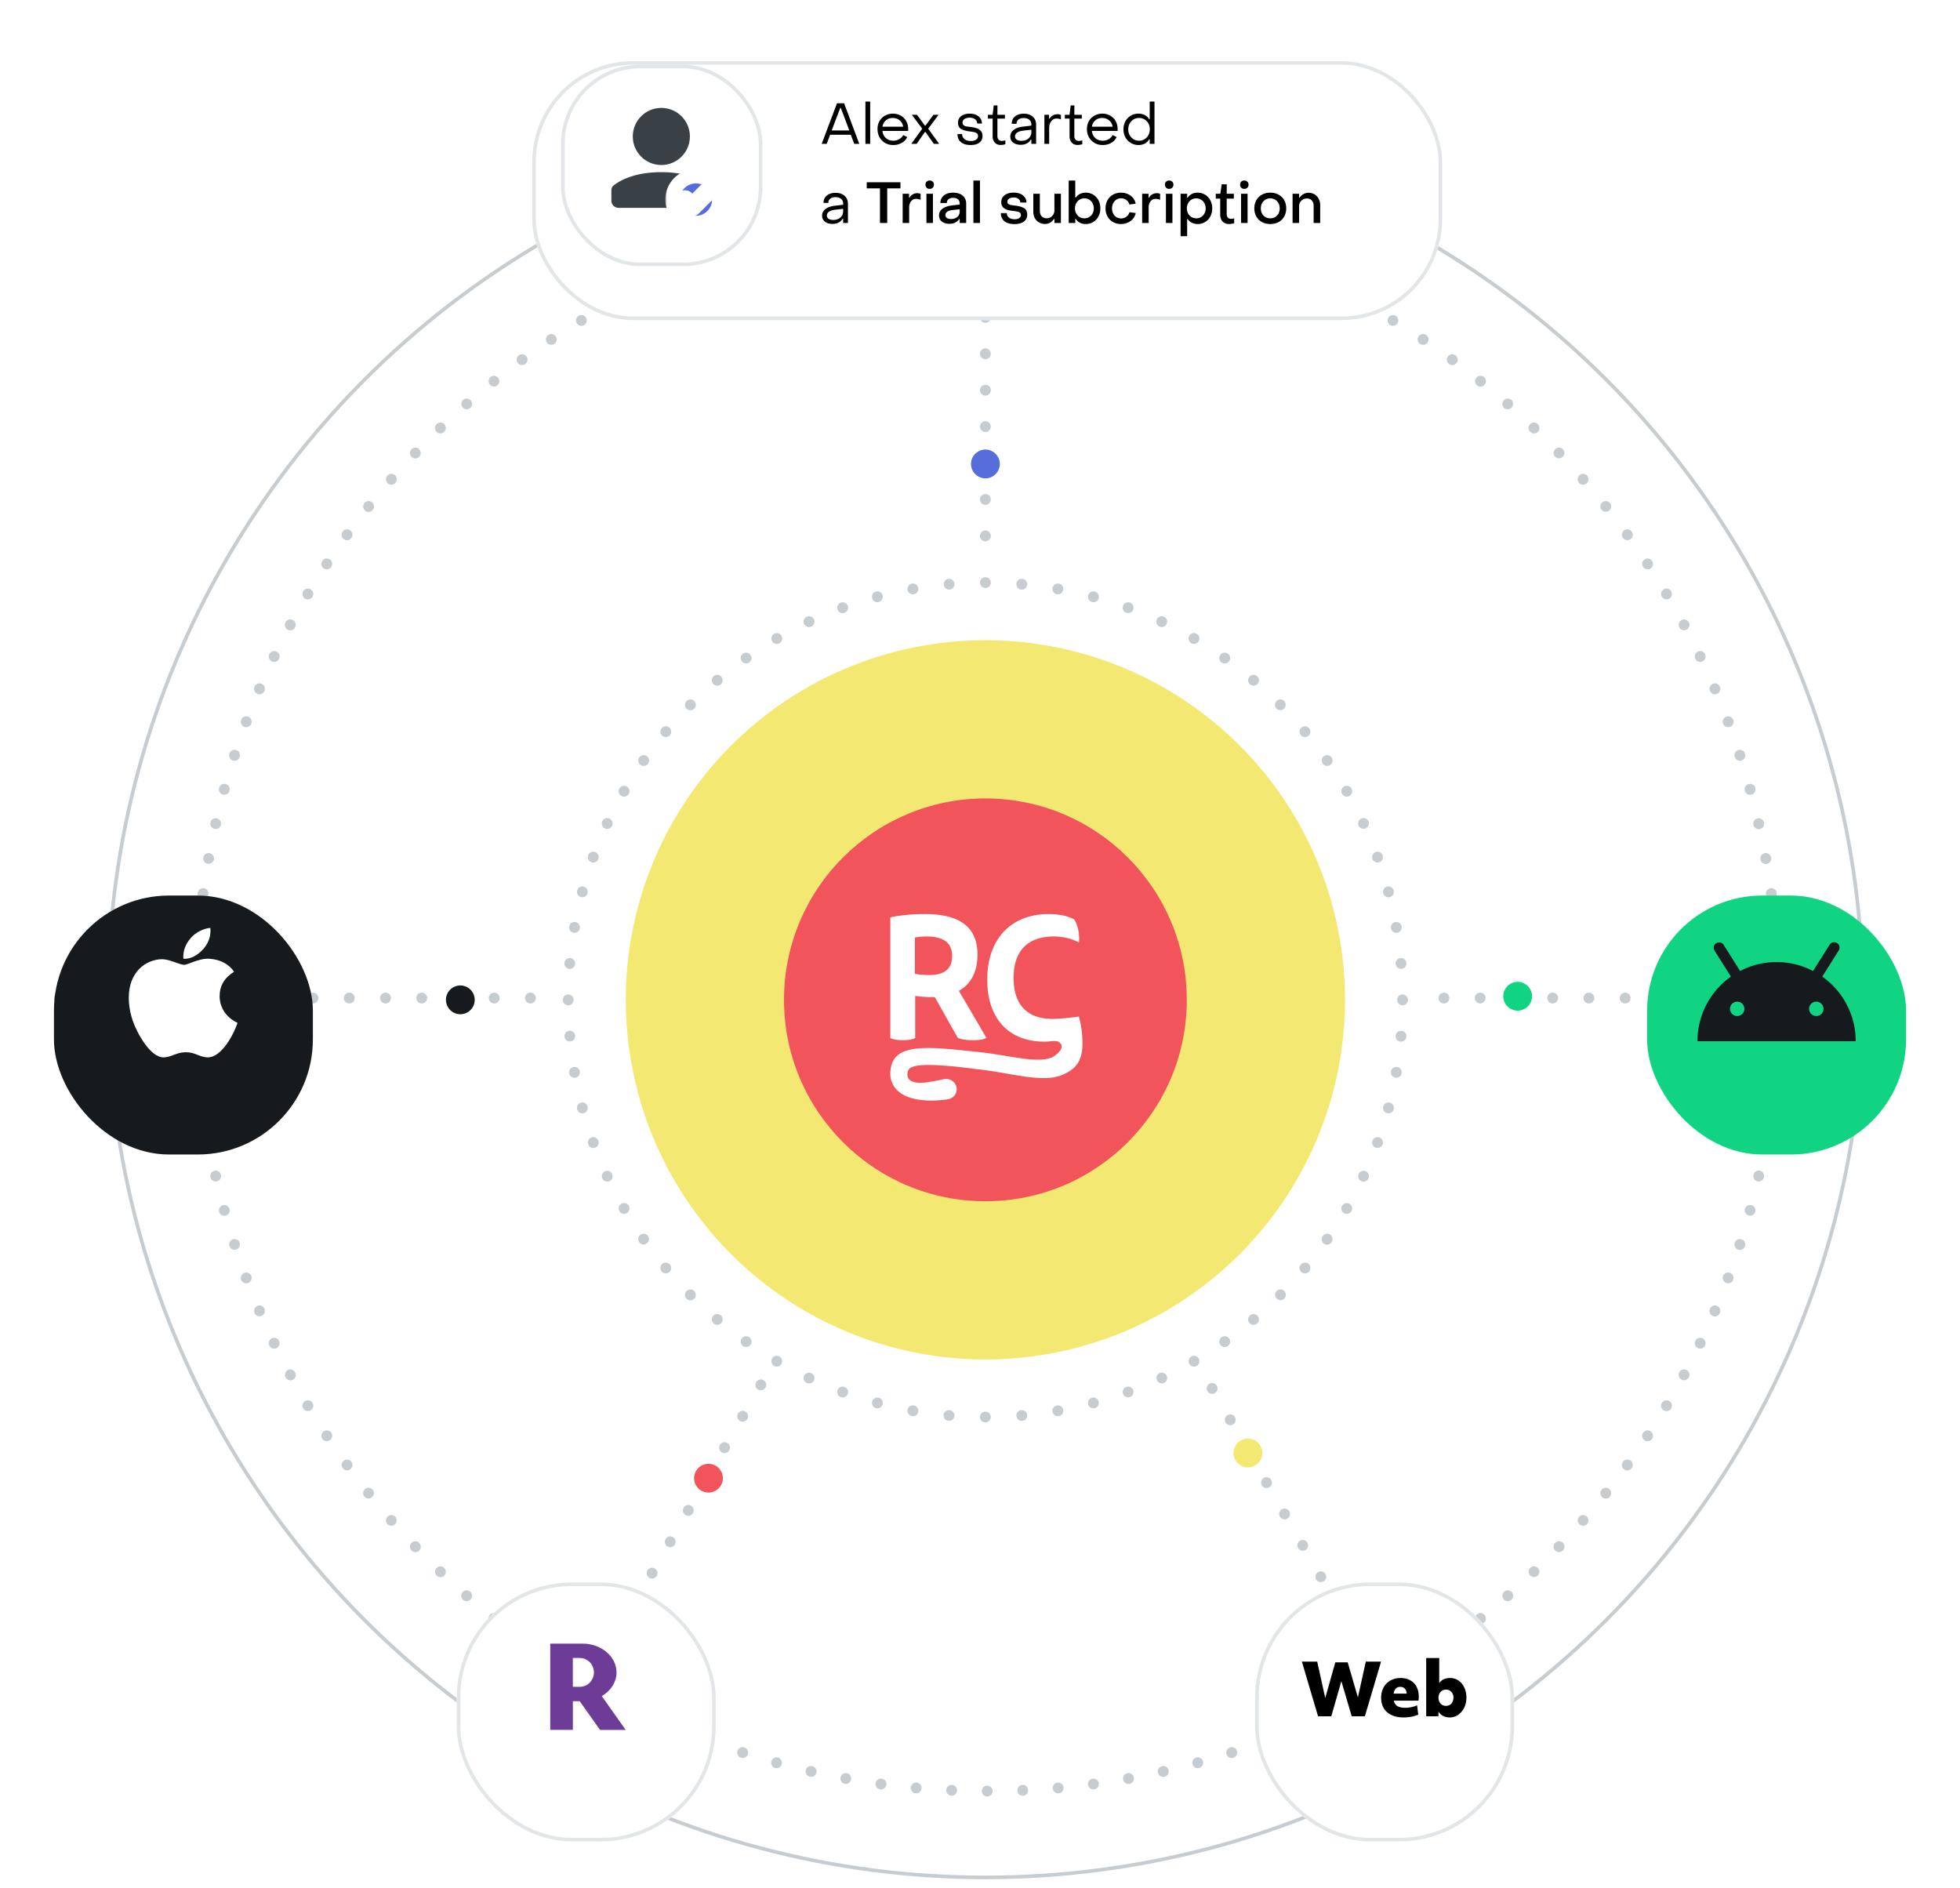 <svg width="545" height="525" fill="none" xmlns="http://www.w3.org/2000/svg"><path fill-rule="evenodd" clip-rule="evenodd" d="M274 66.5a1.5 1.5 0 0 1 1.5 1.5v.005a1.5 1.5 0 0 1-3 0V68a1.5 1.5 0 0 1 1.5-1.5Zm0 10.12a1.5 1.5 0 0 1 1.5 1.5v.01a1.5 1.5 0 0 1-3 0v-.01a1.5 1.5 0 0 1 1.5-1.5Zm0 10.125a1.5 1.5 0 0 1 1.5 1.5v.01a1.5 1.5 0 0 1-3 0v-.01a1.5 1.5 0 0 1 1.5-1.5Zm0 10.125a1.5 1.5 0 0 1 1.5 1.5v.01a1.5 1.5 0 0 1-3 0v-.01a1.5 1.5 0 0 1 1.5-1.5Zm0 10.125a1.5 1.5 0 0 1 1.5 1.5v.01a1.5 1.5 0 0 1-3 0v-.01a1.5 1.5 0 0 1 1.5-1.5Zm0 10.125a1.5 1.5 0 0 1 1.5 1.5v.01a1.5 1.5 0 0 1-3 0v-.01a1.5 1.5 0 0 1 1.5-1.5Zm0 10.125a1.5 1.5 0 0 1 1.5 1.5v.01a1.5 1.5 0 0 1-3 0v-.01a1.5 1.5 0 0 1 1.5-1.5Zm0 10.125a1.5 1.5 0 0 1 1.5 1.5v.01a1.5 1.5 0 0 1-3 0v-.01a1.5 1.5 0 0 1 1.5-1.5Zm0 10.125a1.5 1.5 0 0 1 1.5 1.5V149a1.5 1.5 0 0 1-3 0v-.005a1.5 1.5 0 0 1 1.5-1.5Z" fill="#C7CCD1"/><path d="M278 129a4 4 0 1 1-8 0 4 4 0 0 1 8 0Z" fill="#576CDB"/><path fill-rule="evenodd" clip-rule="evenodd" d="M149 277.5a1.5 1.5 0 0 1-1.5 1.5h-.005a1.5 1.5 0 0 1 0-3h.005a1.5 1.5 0 0 1 1.5 1.5Zm-10.072 0a1.5 1.5 0 0 1-1.5 1.5h-.01a1.5 1.5 0 0 1 0-3h.01a1.5 1.5 0 0 1 1.5 1.5Zm-10.077 0a1.5 1.5 0 0 1-1.5 1.5h-.01a1.5 1.5 0 0 1 0-3h.01a1.5 1.5 0 0 1 1.5 1.5Zm-10.077 0a1.5 1.5 0 0 1-1.5 1.5h-.01a1.5 1.5 0 0 1 0-3h.01a1.5 1.5 0 0 1 1.5 1.5Zm-10.077 0a1.5 1.5 0 0 1-1.5 1.5h-.01a1.5 1.5 0 0 1 0-3h.01a1.5 1.5 0 0 1 1.5 1.5Zm-10.077 0a1.5 1.5 0 0 1-1.5 1.5h-.01a1.5 1.5 0 0 1 0-3h.01a1.5 1.5 0 0 1 1.5 1.5Zm-10.077 0a1.5 1.5 0 0 1-1.5 1.5h-.01a1.5 1.5 0 0 1 0-3h.01a1.5 1.5 0 0 1 1.5 1.5Zm-10.076 0a1.5 1.5 0 0 1-1.5 1.5h-.01a1.5 1.5 0 0 1 0-3h.01a1.5 1.5 0 0 1 1.5 1.5Zm-10.077 0a1.5 1.5 0 0 1-1.5 1.5h-.01a1.5 1.5 0 0 1 0-3h.01a1.5 1.5 0 0 1 1.5 1.5Zm-10.077 0a1.5 1.5 0 0 1-1.5 1.5h-.01a1.5 1.5 0 0 1 0-3h.01a1.5 1.5 0 0 1 1.5 1.5Zm-10.077 0a1.5 1.5 0 0 1-1.5 1.5h-.01a1.5 1.5 0 0 1 0-3h.01a1.5 1.5 0 0 1 1.5 1.5Zm-10.077 0a1.5 1.5 0 0 1-1.5 1.5h-.01a1.5 1.5 0 0 1 0-3h.01a1.5 1.5 0 0 1 1.5 1.5Zm-10.077 0a1.5 1.5 0 0 1-1.5 1.5h-.01a1.5 1.5 0 0 1 0-3h.01a1.5 1.5 0 0 1 1.5 1.5Zm-10.077 0a1.5 1.5 0 0 1-1.5 1.5H16.5a1.5 1.5 0 0 1 0-3h.005a1.5 1.5 0 0 1 1.5 1.5ZM212.299 383.75a1.5 1.5 0 0 1 .549 2.049l-.002.004a1.5 1.5 0 0 1-2.599-1.5l.003-.004a1.5 1.5 0 0 1 2.049-.549Zm-5.036 8.723a1.5 1.5 0 0 1 .549 2.049l-.005.008a1.499 1.499 0 1 1-2.598-1.5l.005-.008a1.499 1.499 0 0 1 2.049-.549Zm-5.038 8.726a1.5 1.5 0 0 1 .549 2.049l-.005.009a1.5 1.5 0 1 1-2.598-1.5l.005-.009a1.5 1.5 0 0 1 2.049-.549Zm-5.039 8.727a1.5 1.5 0 0 1 .549 2.049l-.005.009a1.5 1.5 0 0 1-2.598-1.5l.005-.009a1.5 1.5 0 0 1 2.049-.549Zm-5.038 8.727a1.5 1.5 0 0 1 .549 2.049l-.005.009a1.5 1.5 0 0 1-2.598-1.5l.005-.009a1.5 1.5 0 0 1 2.049-.549Zm-5.039 8.727c.718.414.964 1.332.549 2.049l-.005.009a1.5 1.5 0 0 1-2.598-1.5l.005-.009a1.5 1.5 0 0 1 2.049-.549Zm-5.038 8.727a1.5 1.5 0 0 1 .549 2.049l-.005.009a1.5 1.5 0 0 1-2.598-1.5l.005-.009a1.5 1.5 0 0 1 2.049-.549Zm-5.039 8.727c.718.414.964 1.331.549 2.049l-.005.008a1.5 1.5 0 1 1-2.598-1.5l.005-.008a1.5 1.5 0 0 1 2.049-.549Zm-5.038 8.727a1.5 1.5 0 0 1 .549 2.049l-.005.008a1.499 1.499 0 1 1-2.598-1.5l.005-.008a1.499 1.499 0 0 1 2.049-.549Zm-5.039 8.726a1.5 1.5 0 0 1 .549 2.05l-.005.008a1.5 1.5 0 1 1-2.598-1.5l.005-.008a1.5 1.5 0 0 1 2.049-.55Zm-5.038 8.727a1.5 1.5 0 0 1 .549 2.049l-.005.009a1.5 1.5 0 1 1-2.598-1.5l.005-.009a1.5 1.5 0 0 1 2.049-.549Zm-5.039 8.727a1.5 1.5 0 0 1 .55 2.049l-.006.009a1.5 1.5 0 0 1-2.598-1.5l.005-.009a1.5 1.5 0 0 1 2.049-.549Zm-5.038 8.727a1.5 1.5 0 0 1 .549 2.049l-.005.009a1.5 1.5 0 0 1-2.598-1.5l.005-.009a1.5 1.5 0 0 1 2.049-.549Zm-5.038 8.727a1.5 1.5 0 0 1 .549 2.049l-.003.004a1.499 1.499 0 1 1-2.598-1.5l.003-.004a1.5 1.5 0 0 1 2.049-.549ZM336.299 384.75a1.499 1.499 0 0 0-.549 2.049l.002.004a1.499 1.499 0 1 0 2.598-1.5l-.002-.004a1.5 1.5 0 0 0-2.049-.549Zm5.036 8.723a1.499 1.499 0 0 0-.549 2.049l.005.008a1.5 1.5 0 0 0 2.598-1.5l-.005-.008a1.5 1.5 0 0 0-2.049-.549Zm5.038 8.726a1.5 1.5 0 0 0-.549 2.049l.005.009a1.5 1.5 0 1 0 2.598-1.5l-.005-.009a1.5 1.5 0 0 0-2.049-.549Zm5.038 8.727a1.5 1.5 0 0 0-.549 2.049l.005.009a1.5 1.5 0 0 0 2.599-1.5l-.005-.009a1.502 1.502 0 0 0-2.05-.549Zm5.039 8.727a1.5 1.5 0 0 0-.549 2.049l.005.009a1.5 1.5 0 0 0 2.598-1.5l-.005-.009a1.5 1.5 0 0 0-2.049-.549Zm5.038 8.727a1.5 1.5 0 0 0-.549 2.049l.005.009a1.5 1.5 0 0 0 2.598-1.5l-.005-.009a1.5 1.5 0 0 0-2.049-.549Zm5.039 8.727a1.5 1.5 0 0 0-.549 2.049l.005.009a1.5 1.5 0 0 0 2.598-1.5l-.005-.009a1.5 1.5 0 0 0-2.049-.549Zm5.038 8.727a1.5 1.5 0 0 0-.549 2.049l.005.008a1.5 1.5 0 1 0 2.598-1.5l-.005-.008a1.5 1.5 0 0 0-2.049-.549Zm5.039 8.727a1.5 1.5 0 0 0-.549 2.049l.005.008a1.5 1.5 0 0 0 2.598-1.5l-.005-.008a1.499 1.499 0 0 0-2.049-.549Zm5.038 8.726a1.502 1.502 0 0 0-.549 2.05l.005.008a1.5 1.5 0 1 0 2.598-1.5l-.005-.008a1.5 1.5 0 0 0-2.049-.55Zm5.039 8.727a1.5 1.5 0 0 0-.549 2.049l.005.009a1.5 1.5 0 1 0 2.598-1.5l-.005-.009a1.5 1.5 0 0 0-2.049-.549Zm5.038 8.727a1.5 1.5 0 0 0-.549 2.049l.005.009a1.5 1.5 0 0 0 2.598-1.5l-.005-.009a1.5 1.5 0 0 0-2.049-.549Zm5.039 8.727a1.499 1.499 0 0 0-.549 2.049l.005.009a1.5 1.5 0 0 0 2.598-1.5l-.005-.009a1.5 1.5 0 0 0-2.049-.549Zm5.038 8.727a1.5 1.5 0 0 0-.549 2.049l.003.004a1.5 1.5 0 0 0 2.598-1.5l-.003-.004a1.5 1.5 0 0 0-2.049-.549ZM400 277.5a1.5 1.5 0 0 0 1.5 1.5h.005a1.5 1.5 0 0 0 0-3h-.005a1.5 1.5 0 0 0-1.5 1.5Zm10.072 0a1.5 1.5 0 0 0 1.5 1.5h.01a1.5 1.5 0 0 0 0-3h-.01a1.5 1.5 0 0 0-1.5 1.5Zm10.077 0a1.5 1.5 0 0 0 1.5 1.5h.01a1.5 1.5 0 0 0 0-3h-.01a1.5 1.5 0 0 0-1.5 1.5Zm10.077 0a1.5 1.5 0 0 0 1.5 1.5h.01a1.5 1.5 0 0 0 0-3h-.01a1.5 1.5 0 0 0-1.5 1.5Zm10.077 0a1.5 1.5 0 0 0 1.5 1.5h.01a1.5 1.5 0 0 0 0-3h-.01a1.5 1.5 0 0 0-1.5 1.5Zm10.077 0a1.5 1.5 0 0 0 1.5 1.5h.01a1.5 1.5 0 0 0 0-3h-.01a1.5 1.5 0 0 0-1.5 1.5Zm10.077 0a1.5 1.5 0 0 0 1.5 1.5h.01a1.5 1.5 0 0 0 0-3h-.01a1.5 1.5 0 0 0-1.5 1.5Zm10.076 0a1.5 1.5 0 0 0 1.5 1.5h.01a1.5 1.5 0 1 0 0-3h-.01a1.5 1.5 0 0 0-1.5 1.5Zm10.077 0a1.5 1.5 0 0 0 1.5 1.5h.01a1.5 1.5 0 1 0 0-3h-.01a1.5 1.5 0 0 0-1.5 1.5Zm10.077 0a1.5 1.5 0 0 0 1.5 1.5h.01a1.5 1.5 0 1 0 0-3h-.01a1.5 1.5 0 0 0-1.5 1.5Zm10.077 0a1.5 1.5 0 0 0 1.5 1.5h.01a1.5 1.5 0 1 0 0-3h-.01a1.5 1.5 0 0 0-1.5 1.5Zm10.077 0a1.5 1.5 0 0 0 1.5 1.5h.01a1.5 1.5 0 1 0 0-3h-.01a1.5 1.5 0 0 0-1.5 1.5Zm10.077 0a1.5 1.5 0 0 0 1.5 1.5h.01a1.5 1.5 0 1 0 0-3h-.01a1.5 1.5 0 0 0-1.5 1.5Z" fill="#C7CCD1"/><circle cx="274" cy="278" r="244" stroke="#C7CCD1"/><path fill-rule="evenodd" clip-rule="evenodd" d="M272.995 58a1.5 1.5 0 0 1 1.5-1.5h.01a1.5 1.5 0 1 1 0 3h-.01a1.5 1.5 0 0 1-1.5-1.5Zm-6.87.151a1.5 1.5 0 0 1-1.433 1.565h-.009a1.5 1.5 0 1 1-.133-2.997h.01a1.5 1.5 0 0 1 1.565 1.432Zm16.751 0a1.5 1.5 0 0 1 1.564-1.432h.01a1.5 1.5 0 1 1-.132 2.998h-.01a1.5 1.5 0 0 1-1.432-1.566Zm-26.612.589a1.5 1.5 0 0 1-1.361 1.627h-.01a1.5 1.5 0 0 1-.265-2.988h.009a1.5 1.5 0 0 1 1.627 1.36Zm36.472 0a1.5 1.5 0 0 1 1.627-1.361h.01a1.5 1.5 0 0 1-.266 2.989l-.01-.001a1.5 1.5 0 0 1-1.361-1.627Zm-46.294 1.027a1.5 1.5 0 0 1-1.287 1.686l-.009.002a1.501 1.501 0 0 1-.4-2.974l.01-.001a1.5 1.5 0 0 1 1.686 1.287Zm56.116 0a1.5 1.5 0 0 1 1.686-1.287l.01.001a1.5 1.5 0 1 1-.4 2.974l-.009-.002a1.5 1.5 0 0 1-1.287-1.686Zm-65.88 1.467a1.5 1.5 0 0 1-1.21 1.742l-.01.002a1.5 1.5 0 1 1-.532-2.953l.01-.001a1.5 1.5 0 0 1 1.742 1.21Zm75.644 0a1.5 1.5 0 0 1 1.742-1.21l.01.001a1.5 1.5 0 0 1-.532 2.953l-.01-.002a1.5 1.5 0 0 1-1.21-1.742Zm-85.331 1.904a1.5 1.5 0 0 1-1.131 1.795l-.009.002a1.5 1.5 0 1 1-.665-2.925l.009-.002a1.501 1.501 0 0 1 1.796 1.13Zm95.018 0a1.501 1.501 0 0 1 1.796-1.13l.009.002a1.5 1.5 0 1 1-.665 2.925l-.009-.002a1.5 1.5 0 0 1-1.131-1.795Zm-104.61 2.34a1.5 1.5 0 0 1-1.048 1.844l-.009.002a1.5 1.5 0 0 1-.797-2.892l.01-.002a1.5 1.5 0 0 1 1.844 1.047Zm114.202 0a1.5 1.5 0 0 1 1.844-1.048l.01.002a1.5 1.5 0 0 1-.797 2.892l-.009-.002a1.5 1.5 0 0 1-1.048-1.844Zm-123.677 2.77a1.5 1.5 0 0 1-.964 1.89l-.009.003a1.5 1.5 0 0 1-.927-2.853l.01-.003a1.5 1.5 0 0 1 1.89.963Zm133.152 0a1.5 1.5 0 0 1 1.89-.963l.01.003a1.5 1.5 0 1 1-.927 2.853l-.009-.003a1.5 1.5 0 0 1-.964-1.89Zm-142.493 3.196a1.5 1.5 0 0 1-.877 1.932l-.009.003a1.5 1.5 0 0 1-1.055-2.808l.01-.004a1.5 1.5 0 0 1 1.931.877Zm151.834 0a1.5 1.5 0 0 1 1.931-.877l.01.004a1.5 1.5 0 0 1-1.055 2.808l-.009-.003a1.5 1.5 0 0 1-.877-1.932ZM189.396 75.06a1.5 1.5 0 0 1-.789 1.969l-.009.004a1.5 1.5 0 0 1-1.18-2.758l.009-.004a1.5 1.5 0 0 1 1.969.789Zm170.208 0a1.5 1.5 0 0 1 1.969-.79l.009.005a1.5 1.5 0 1 1-1.18 2.758l-.009-.004a1.5 1.5 0 0 1-.789-1.97Zm-179.222 4.026a1.5 1.5 0 0 1-.699 2.003l-.009.004a1.5 1.5 0 0 1-1.304-2.702l.009-.004a1.5 1.5 0 0 1 2.003.7Zm188.236 0a1.5 1.5 0 0 1 2.003-.7l.009.005a1.5 1.5 0 1 1-1.304 2.702l-.008-.004a1.5 1.5 0 0 1-.7-2.003Zm-197.062 4.43a1.5 1.5 0 0 1-.608 2.032l-.009.005a1.5 1.5 0 1 1-1.424-2.64l.009-.006a1.5 1.5 0 0 1 2.032.609Zm205.888 0a1.5 1.5 0 0 1 2.032-.609l.009.005a1.5 1.5 0 1 1-1.424 2.64l-.008-.004a1.5 1.5 0 0 1-.609-2.032Zm-214.505 4.822a1.5 1.5 0 0 1-.517 2.058l-.008.004a1.5 1.5 0 0 1-1.541-2.573l.008-.005a1.5 1.5 0 0 1 2.058.516Zm223.123 0a1.5 1.5 0 0 1 2.057-.516l.009.005a1.501 1.501 0 0 1-1.542 2.574l-.008-.005a1.5 1.5 0 0 1-.516-2.058Zm-231.515 5.204a1.5 1.5 0 0 1-.424 2.079l-.008.005a1.5 1.5 0 0 1-1.655-2.502l.008-.006a1.5 1.5 0 0 1 2.079.424Zm239.906 0a1.5 1.5 0 0 1 2.079-.424l.008.006a1.5 1.5 0 1 1-1.655 2.502l-.008-.005a1.5 1.5 0 0 1-.424-2.079Zm-248.056 5.575a1.5 1.5 0 0 1-.33 2.095l-.008.006a1.5 1.5 0 1 1-1.766-2.425l.008-.006a1.5 1.5 0 0 1 2.096.33Zm256.206 0a1.5 1.5 0 0 1 2.096-.33l.008.005a1.5 1.5 0 0 1-1.766 2.426l-.007-.006a1.5 1.5 0 0 1-.331-2.095Zm-264.098 5.933a1.501 1.501 0 0 1-.237 2.109l-.007.006a1.501 1.501 0 0 1-1.872-2.345l.007-.006a1.501 1.501 0 0 1 2.109.236Zm271.991.001a1.5 1.5 0 0 1 2.108-.237l.007.006a1.5 1.5 0 1 1-1.872 2.345l-.007-.006a1.5 1.5 0 0 1-.236-2.108Zm-279.611 6.28a1.498 1.498 0 0 1-.142 2.116l-.007.007a1.501 1.501 0 0 1-1.975-2.259l.008-.006a1.498 1.498 0 0 1 2.116.142Zm287.23 0a1.498 1.498 0 0 1 2.116-.142l.008.006a1.501 1.501 0 0 1-1.975 2.259l-.007-.007a1.498 1.498 0 0 1-.142-2.116Zm-294.561 6.613a1.501 1.501 0 0 1-.047 2.121l-.008.007a1.5 1.5 0 1 1-2.073-2.168l.007-.007a1.501 1.501 0 0 1 2.121.047Zm301.892.001a1.5 1.5 0 0 1 2.121-.048l.007.007a1.5 1.5 0 1 1-2.073 2.168l-.008-.007a1.5 1.5 0 0 1-.047-2.12Zm-308.921 6.934a1.5 1.5 0 0 1 .047 2.12l-.007.008a1.5 1.5 0 0 1-2.168-2.074l.007-.007a1.5 1.5 0 0 1 2.121-.047Zm315.95 0a1.5 1.5 0 0 1 2.121.047l.007.007a1.501 1.501 0 0 1-2.168 2.074l-.007-.008a1.5 1.5 0 0 1 .047-2.12Zm-322.663 7.24a1.5 1.5 0 0 1 .142 2.117l-.007.007a1.498 1.498 0 0 1-2.116.142 1.498 1.498 0 0 1-.142-2.116l.006-.008a1.501 1.501 0 0 1 2.117-.142Zm329.376 0a1.501 1.501 0 0 1 2.117.142l.006.008a1.498 1.498 0 0 1-.142 2.116 1.498 1.498 0 0 1-2.116-.142l-.007-.007a1.501 1.501 0 0 1 .142-2.117Zm-335.759 7.533c.647.517.753 1.461.236 2.109l-.006.007a1.5 1.5 0 1 1-2.345-1.872l.006-.007a1.501 1.501 0 0 1 2.109-.237Zm342.142 0a1.501 1.501 0 0 1 2.109.237l.006.007a1.501 1.501 0 0 1-2.345 1.872l-.006-.007a1.501 1.501 0 0 1 .236-2.109Zm-348.183 7.811a1.5 1.5 0 0 1 .33 2.096l-.006.007a1.5 1.5 0 1 1-2.425-1.765l.005-.008a1.5 1.5 0 0 1 2.096-.33Zm354.224 0a1.5 1.5 0 0 1 2.096.33l.005.008a1.5 1.5 0 1 1-2.425 1.766l-.006-.008a1.5 1.5 0 0 1 .33-2.096Zm-359.91 8.073a1.5 1.5 0 0 1 .424 2.079l-.005.008a1.5 1.5 0 1 1-2.502-1.655l.005-.008a1.5 1.5 0 0 1 2.079-.424Zm365.595 0a1.5 1.5 0 0 1 2.079.424l.006.008a1.5 1.5 0 0 1-2.503 1.655l-.005-.008a1.501 1.501 0 0 1 .423-2.079Zm-370.913 8.32a1.5 1.5 0 0 1 .517 2.058l-.005.008a1.5 1.5 0 1 1-2.574-1.541l.005-.009a1.501 1.501 0 0 1 2.057-.516Zm376.232 0a1.5 1.5 0 0 1 2.057.517l.005.008a1.5 1.5 0 1 1-2.574 1.541l-.005-.008a1.501 1.501 0 0 1 .517-2.058Zm-381.172 8.551a1.5 1.5 0 0 1 .609 2.032l-.005.008a1.5 1.5 0 1 1-2.64-1.423l.004-.009a1.5 1.5 0 0 1 2.032-.608Zm386.112 0a1.5 1.5 0 0 1 2.032.608l.005.009a1.5 1.5 0 0 1-2.641 1.424l-.005-.009a1.5 1.5 0 0 1 .609-2.032Zm-390.662 8.764a1.5 1.5 0 0 1 .7 2.003l-.005.008a1.5 1.5 0 1 1-2.702-1.303l.004-.009a1.5 1.5 0 0 1 2.003-.699Zm395.212 0a1.5 1.5 0 0 1 2.003.699l.004.009a1.5 1.5 0 0 1-2.702 1.304l-.004-.009a1.5 1.5 0 0 1 .699-2.003Zm-399.362 8.958a1.5 1.5 0 0 1 .789 1.969l-.004.009a1.5 1.5 0 1 1-2.758-1.18l.004-.009a1.5 1.5 0 0 1 1.969-.789Zm403.512 0a1.5 1.5 0 0 1 1.969.789l.004.009a1.5 1.5 0 1 1-2.758 1.18l-.004-.009a1.5 1.5 0 0 1 .789-1.969Zm-407.253 9.136a1.5 1.5 0 0 1 .876 1.932l-.003.009a1.5 1.5 0 0 1-2.809-1.054l.004-.01a1.5 1.5 0 0 1 1.931-.877Zm410.995 0a1.5 1.5 0 0 1 1.931.877l.004.01a1.5 1.5 0 0 1-2.809 1.054l-.003-.009a1.5 1.5 0 0 1 .877-1.932Zm-414.32 9.296a1.5 1.5 0 0 1 .963 1.89l-.003.009a1.5 1.5 0 1 1-2.853-.926l.003-.01a1.5 1.5 0 0 1 1.89-.963Zm417.644 0a1.5 1.5 0 0 1 1.89.963l.003.01a1.5 1.5 0 1 1-2.853.926l-.003-.009a1.5 1.5 0 0 1 .963-1.89Zm-420.545 9.436a1.5 1.5 0 0 1 1.047 1.845l-.002.009a1.5 1.5 0 1 1-2.892-.796l.002-.01a1.5 1.5 0 0 1 1.845-1.048Zm423.446.001a1.5 1.5 0 0 1 1.845 1.047l.002.01a1.5 1.5 0 1 1-2.892.796l-.002-.009a1.5 1.5 0 0 1 1.047-1.844Zm-425.918 9.558a1.5 1.5 0 0 1 1.13 1.795l-.002.009a1.5 1.5 0 0 1-2.925-.665l.002-.009a1.5 1.5 0 0 1 1.795-1.13Zm428.39 0a1.5 1.5 0 0 1 1.795 1.13l.002.009a1.5 1.5 0 1 1-2.925.665l-.002-.009a1.499 1.499 0 0 1 1.13-1.795Zm-430.427 9.66a1.5 1.5 0 0 1 1.21 1.742l-.002.01a1.5 1.5 0 0 1-2.952-.532l.001-.01a1.5 1.5 0 0 1 1.743-1.21Zm432.464 0a1.501 1.501 0 0 1 1.743 1.21l.001.01a1.5 1.5 0 1 1-2.952.532l-.002-.01a1.5 1.5 0 0 1 1.21-1.742Zm-434.064 9.743a1.5 1.5 0 0 1 1.287 1.687l-.002.009a1.5 1.5 0 1 1-2.973-.399l.001-.01a1.5 1.5 0 0 1 1.687-1.287Zm435.664 0a1.501 1.501 0 0 1 1.687 1.287l.001.01a1.5 1.5 0 1 1-2.973.399l-.002-.009a1.501 1.501 0 0 1 1.287-1.687Zm-436.826 9.807a1.5 1.5 0 0 1 1.362 1.627l-.001.01a1.5 1.5 0 1 1-2.988-.266v-.01a1.5 1.5 0 0 1 1.627-1.361Zm437.988 0a1.5 1.5 0 0 1 1.627 1.362v.009a1.499 1.499 0 1 1-2.988.266l-.001-.01a1.5 1.5 0 0 1 1.362-1.627Zm-438.71 9.852a1.5 1.5 0 0 1 1.433 1.564v.01a1.5 1.5 0 1 1-2.998-.132v-.01a1.5 1.5 0 0 1 1.565-1.432Zm439.432 0a1.499 1.499 0 0 1 1.564 1.432l.001.01a1.5 1.5 0 0 1-2.997.132l-.001-.009a1.5 1.5 0 0 1 1.433-1.565ZM54.5 276.495a1.5 1.5 0 0 1 1.5 1.5v.01a1.5 1.5 0 0 1-3 0v-.01a1.5 1.5 0 0 1 1.5-1.5Zm440 0a1.5 1.5 0 0 1 1.5 1.5v.01a1.5 1.5 0 1 1-3 0v-.01a1.5 1.5 0 0 1 1.5-1.5Zm-439.849 9.88a1.5 1.5 0 0 1 1.565 1.433v.009a1.5 1.5 0 1 1-2.997.133v-.01a1.5 1.5 0 0 1 1.432-1.565Zm439.698.001a1.5 1.5 0 0 1 1.432 1.564l-.001.01a1.5 1.5 0 0 1-2.997-.132l.001-.01a1.499 1.499 0 0 1 1.565-1.432Zm-439.11 9.86a1.5 1.5 0 0 1 1.628 1.361v.01a1.5 1.5 0 0 1-2.988.265v-.009a1.5 1.5 0 0 1 1.36-1.627Zm438.521 0a1.5 1.5 0 0 1 1.361 1.627v.01a1.5 1.5 0 0 1-2.989-.266l.001-.01a1.5 1.5 0 0 1 1.627-1.361Zm-437.493 9.822a1.5 1.5 0 0 1 1.686 1.287l.002.009a1.501 1.501 0 0 1-2.974.4l-.001-.01a1.5 1.5 0 0 1 1.287-1.686Zm436.466 0a1.5 1.5 0 0 1 1.287 1.686l-.001.01a1.501 1.501 0 0 1-2.974-.4l.002-.009a1.5 1.5 0 0 1 1.686-1.287Zm-435 9.764a1.5 1.5 0 0 1 1.743 1.21l.002.01a1.5 1.5 0 1 1-2.953.532l-.001-.01a1.5 1.5 0 0 1 1.21-1.742Zm433.533 0a1.5 1.5 0 0 1 1.21 1.742l-.001.01a1.501 1.501 0 0 1-2.953-.532l.002-.01a1.5 1.5 0 0 1 1.742-1.21Zm-431.628 9.687a1.5 1.5 0 0 1 1.795 1.131l.002.009a1.5 1.5 0 1 1-2.925.665l-.002-.009a1.501 1.501 0 0 1 1.13-1.796Zm429.724 0a1.5 1.5 0 0 1 1.13 1.796l-.002.009a1.5 1.5 0 1 1-2.925-.665l.002-.009a1.5 1.5 0 0 1 1.795-1.131Zm-427.385 9.592a1.5 1.5 0 0 1 1.845 1.048l.002.009a1.5 1.5 0 0 1-2.892.797l-.003-.01a1.5 1.5 0 0 1 1.048-1.844Zm425.046 0a1.5 1.5 0 0 1 1.047 1.844l-.002.01a1.501 1.501 0 0 1-2.892-.797l.002-.009a1.5 1.5 0 0 1 1.845-1.048Zm-422.275 9.475a1.5 1.5 0 0 1 1.89.964l.003.009a1.5 1.5 0 0 1-2.853.927l-.003-.01a1.5 1.5 0 0 1 .963-1.89Zm419.504 0a1.5 1.5 0 0 1 .963 1.89l-.003.01a1.5 1.5 0 1 1-2.853-.927l.003-.009a1.5 1.5 0 0 1 1.89-.964Zm-416.308 9.341a1.5 1.5 0 0 1 1.932.877l.003.009a1.5 1.5 0 0 1-2.808 1.055l-.004-.01a1.5 1.5 0 0 1 .877-1.931Zm413.112 0a1.5 1.5 0 0 1 .877 1.931l-.004.01a1.5 1.5 0 0 1-2.808-1.055l.003-.009a1.5 1.5 0 0 1 1.932-.877ZM71.56 363.104a1.5 1.5 0 0 1 1.969.789l.004.009a1.5 1.5 0 0 1-2.758 1.18l-.004-.009a1.5 1.5 0 0 1 .789-1.969Zm405.88 0a1.5 1.5 0 0 1 .789 1.969l-.004.009a1.5 1.5 0 1 1-2.758-1.18l.004-.009a1.5 1.5 0 0 1 1.969-.789Zm-401.854 9.014a1.5 1.5 0 0 1 2.003.699l.004.009a1.5 1.5 0 0 1-2.702 1.304l-.004-.009a1.5 1.5 0 0 1 .7-2.003Zm397.828 0a1.5 1.5 0 0 1 .699 2.003l-.004.009a1.5 1.5 0 0 1-2.702-1.304l.004-.008a1.5 1.5 0 0 1 2.003-.7Zm-393.398 8.826a1.5 1.5 0 0 1 2.032.608l.005.009a1.5 1.5 0 1 1-2.64 1.424l-.006-.009a1.5 1.5 0 0 1 .609-2.032Zm388.968 0a1.5 1.5 0 0 1 .609 2.032l-.005.009a1.5 1.5 0 1 1-2.641-1.424l.005-.008a1.5 1.5 0 0 1 2.032-.609Zm-384.146 8.617a1.5 1.5 0 0 1 2.058.517l.004.008a1.5 1.5 0 0 1-2.573 1.542l-.005-.009a1.5 1.5 0 0 1 .516-2.058Zm379.324.001c.711.425.942 1.346.516 2.057l-.005.009a1.5 1.5 0 0 1-2.574-1.542l.005-.008a1.5 1.5 0 0 1 2.058-.516Zm-374.12 8.391a1.5 1.5 0 0 1 2.079.424l.005.008a1.5 1.5 0 0 1-2.502 1.655l-.006-.008a1.5 1.5 0 0 1 .424-2.079Zm368.916 0a1.5 1.5 0 0 1 .424 2.079l-.006.008a1.5 1.5 0 1 1-2.502-1.655l.005-.008a1.5 1.5 0 0 1 2.079-.424Zm-363.341 8.15a1.501 1.501 0 0 1 2.095.33l.006.008a1.5 1.5 0 0 1-2.425 1.766l-.006-.008a1.5 1.5 0 0 1 .33-2.096Zm357.766 0a1.5 1.5 0 0 1 .33 2.096l-.006.008a1.5 1.5 0 1 1-2.425-1.766l.006-.007a1.5 1.5 0 0 1 2.095-.331Zm-351.833 7.893a1.5 1.5 0 0 1 2.109.236l.006.007a1.501 1.501 0 0 1-2.345 1.872l-.006-.007a1.5 1.5 0 0 1 .236-2.108Zm345.899 0a1.5 1.5 0 0 1 .237 2.108l-.006.007a1.5 1.5 0 1 1-2.345-1.872l.006-.007a1.5 1.5 0 0 1 2.108-.236Zm-339.618 7.619a1.498 1.498 0 0 1 2.116.142l.007.007a1.501 1.501 0 0 1-2.259 1.975l-.006-.008a1.498 1.498 0 0 1 .142-2.116Zm333.338 0c.624.545.688 1.493.142 2.116l-.006.008a1.501 1.501 0 0 1-2.259-1.975l.007-.007a1.498 1.498 0 0 1 2.116-.142Zm-326.725 7.331a1.501 1.501 0 0 1 2.121.047l.007.008a1.5 1.5 0 1 1-2.168 2.073l-.007-.007a1.501 1.501 0 0 1 .047-2.121Zm320.111 0a1.5 1.5 0 0 1 .048 2.121l-.007.007a1.5 1.5 0 1 1-2.168-2.073l.007-.008a1.5 1.5 0 0 1 2.12-.047Zm-313.176 7.029a1.498 1.498 0 0 1 2.12-.047l.008.007a1.5 1.5 0 0 1-2.074 2.168l-.007-.007a1.5 1.5 0 0 1-.047-2.121Zm306.242 0a1.5 1.5 0 0 1-.047 2.121l-.007.007a1.501 1.501 0 0 1-2.074-2.168l.008-.007a1.5 1.5 0 0 1 2.12.047Zm-299.002 6.713a1.5 1.5 0 0 1 2.117-.142l.007.007c.624.545.688 1.493.142 2.116a1.498 1.498 0 0 1-2.116.142l-.008-.006a1.501 1.501 0 0 1-.142-2.117Zm291.762 0a1.501 1.501 0 0 1-.142 2.117l-.008.006a1.498 1.498 0 0 1-2.116-.142 1.498 1.498 0 0 1 .142-2.116l.007-.007a1.501 1.501 0 0 1 2.117.142Zm-284.229 6.383a1.501 1.501 0 0 1 2.109-.236l.007.006a1.5 1.5 0 1 1-1.872 2.345l-.007-.006a1.501 1.501 0 0 1-.237-2.109Zm276.696 0a1.501 1.501 0 0 1-.237 2.109l-.007.006a1.5 1.5 0 1 1-1.872-2.345l.007-.006a1.501 1.501 0 0 1 2.109.236Zm-268.885 6.041a1.5 1.5 0 0 1 2.096-.33l.007.006a1.5 1.5 0 1 1-1.765 2.425l-.008-.006a1.5 1.5 0 0 1-.33-2.095Zm261.074 0a1.5 1.5 0 0 1-.33 2.096l-.008.005a1.5 1.5 0 1 1-1.766-2.425l.008-.006a1.5 1.5 0 0 1 2.096.33Zm-253.001 5.685a1.501 1.501 0 0 1 2.079-.423l.008.005a1.5 1.5 0 0 1-1.655 2.503l-.008-.006a1.5 1.5 0 0 1-.424-2.079Zm244.928 0a1.5 1.5 0 0 1-.424 2.079l-.008.006a1.5 1.5 0 0 1-1.655-2.503l.008-.005a1.501 1.501 0 0 1 2.079.423Zm-236.608 5.319a1.501 1.501 0 0 1 2.058-.517l.008.005a1.5 1.5 0 0 1-1.541 2.574l-.009-.005a1.5 1.5 0 0 1-.516-2.057Zm228.288 0a1.5 1.5 0 0 1-.516 2.057l-.009.005a1.5 1.5 0 1 1-1.541-2.574l.008-.005a1.501 1.501 0 0 1 2.058.517Zm-219.737 4.94a1.5 1.5 0 0 1 2.032-.609l.008.005a1.5 1.5 0 1 1-1.423 2.641l-.009-.005a1.5 1.5 0 0 1-.608-2.032Zm211.186 0a1.5 1.5 0 0 1-.608 2.032l-.009.005a1.5 1.5 0 0 1-1.424-2.641l.009-.005a1.5 1.5 0 0 1 2.032.609Zm-202.422 4.55a1.5 1.5 0 0 1 2.003-.699l.008.004a1.5 1.5 0 1 1-1.303 2.702l-.009-.004a1.5 1.5 0 0 1-.699-2.003Zm193.658 0a1.5 1.5 0 0 1-.699 2.003l-.009.004a1.5 1.5 0 0 1-1.304-2.702l.009-.004a1.5 1.5 0 0 1 2.003.699Zm-184.7 4.15a1.5 1.5 0 0 1 1.969-.789l.009.004a1.5 1.5 0 1 1-1.18 2.758l-.009-.004a1.5 1.5 0 0 1-.789-1.969Zm175.742 0a1.5 1.5 0 0 1-.789 1.969l-.009.004a1.5 1.5 0 1 1-1.18-2.758l.009-.004a1.5 1.5 0 0 1 1.969.789Zm-166.606 3.742a1.5 1.5 0 0 1 1.932-.877l.009.003a1.5 1.5 0 0 1-1.054 2.809l-.01-.004a1.5 1.5 0 0 1-.877-1.931Zm157.47 0a1.5 1.5 0 0 1-.877 1.931l-.01.004a1.5 1.5 0 0 1-1.054-2.809l.009-.003a1.5 1.5 0 0 1 1.932.877Zm-148.174 3.324a1.5 1.5 0 0 1 1.89-.963l.009.003a1.5 1.5 0 1 1-.926 2.853l-.01-.003a1.5 1.5 0 0 1-.963-1.89Zm138.878 0a1.5 1.5 0 0 1-.963 1.89l-.01.003a1.5 1.5 0 1 1-.926-2.853l.009-.003a1.5 1.5 0 0 1 1.89.963Zm-129.442 2.901a1.5 1.5 0 0 1 1.845-1.047l.009.002a1.5 1.5 0 0 1-.796 2.892l-.01-.002a1.501 1.501 0 0 1-1.048-1.845Zm120.005 0a1.5 1.5 0 0 1-1.047 1.845l-.01.002a1.5 1.5 0 1 1-.796-2.892l.009-.002a1.5 1.5 0 0 1 1.844 1.047Zm-110.446 2.472a1.499 1.499 0 0 1 1.795-1.13l.009.002a1.5 1.5 0 1 1-.665 2.925l-.009-.002a1.5 1.5 0 0 1-1.13-1.795Zm100.888 0a1.5 1.5 0 0 1-1.13 1.795l-.009.002a1.5 1.5 0 1 1-.665-2.925l.009-.002a1.499 1.499 0 0 1 1.795 1.13Zm-91.228 2.037a1.5 1.5 0 0 1 1.742-1.21l.01.002a1.5 1.5 0 0 1-.532 2.952l-.01-.001a1.501 1.501 0 0 1-1.21-1.743Zm81.568 0a1.501 1.501 0 0 1-1.21 1.743l-.01.001a1.5 1.5 0 1 1-.532-2.952l.01-.002a1.5 1.5 0 0 1 1.742 1.21Zm-71.825 1.6a1.5 1.5 0 0 1 1.687-1.287l.009.002a1.5 1.5 0 1 1-.399 2.973l-.01-.001a1.501 1.501 0 0 1-1.287-1.687Zm62.082 0a1.501 1.501 0 0 1-1.287 1.687l-.01.001a1.5 1.5 0 1 1-.399-2.973l.009-.002a1.501 1.501 0 0 1 1.687 1.287Zm-52.275 1.162a1.5 1.5 0 0 1 1.627-1.362l.01.001a1.5 1.5 0 0 1-.266 2.988h-.01a1.5 1.5 0 0 1-1.361-1.627Zm42.468 0a1.5 1.5 0 0 1-1.362 1.627h-.009a1.499 1.499 0 1 1-.266-2.988l.01-.001a1.5 1.5 0 0 1 1.627 1.362Zm-32.616.722a1.5 1.5 0 0 1 1.564-1.433l.01.001a1.499 1.499 0 1 1-.132 2.997l-.01-.001a1.499 1.499 0 0 1-1.432-1.564Zm22.764 0a1.499 1.499 0 0 1-1.432 1.564l-.01.001a1.5 1.5 0 0 1-.132-2.997l.009-.001a1.5 1.5 0 0 1 1.565 1.433Zm-12.887.284a1.5 1.5 0 0 1 1.5-1.5h.01a1.5 1.5 0 0 1 0 3h-.01a1.5 1.5 0 0 1-1.5-1.5Z" fill="#C7CCD1"/><path d="M201 411a4 4 0 1 1-8 0 4 4 0 0 1 8 0Z" fill="#F2545B"/><path d="M351 404a4 4 0 1 1-8 0 4 4 0 0 1 8 0Z" fill="#F3E972"/><path fill-rule="evenodd" clip-rule="evenodd" d="M273.995 160.5h.01a1.5 1.5 0 1 1 0 3h-.01a1.5 1.5 0 0 1 0-3Zm8.624 1.806a1.5 1.5 0 0 1 1.623-1.366l.01.001a1.5 1.5 0 1 1-.258 2.989l-.01-.001a1.499 1.499 0 0 1-1.365-1.623Zm-17.238 0a1.499 1.499 0 0 1-1.365 1.623l-.01.001a1.501 1.501 0 0 1-.258-2.989l.01-.001a1.5 1.5 0 0 1 1.623 1.366Zm27.29 1.179a1.5 1.5 0 0 1 1.736-1.219l.011.002a1.5 1.5 0 1 1-.518 2.955l-.01-.002a1.5 1.5 0 0 1-1.219-1.736Zm-37.342 0a1.5 1.5 0 0 1-1.219 1.736l-.01.002a1.5 1.5 0 0 1-.518-2.955l.011-.002a1.5 1.5 0 0 1 1.736 1.219Zm47.251 2.052a1.5 1.5 0 0 1 1.836-1.062l.01.003a1.5 1.5 0 1 1-.775 2.898l-.009-.002a1.5 1.5 0 0 1-1.062-1.837Zm-57.16 0a1.5 1.5 0 0 1-1.062 1.837l-.009.002a1.5 1.5 0 1 1-.775-2.898l.01-.003a1.5 1.5 0 0 1 1.836 1.062Zm66.851 2.914a1.5 1.5 0 0 1 1.923-.896l.009.003a1.5 1.5 0 0 1-1.026 2.819l-.01-.003a1.5 1.5 0 0 1-.896-1.923Zm-76.542 0a1.5 1.5 0 0 1-.896 1.923l-.01.003a1.5 1.5 0 1 1-1.026-2.819l.009-.003a1.5 1.5 0 0 1 1.923.896Zm85.943 3.755a1.501 1.501 0 0 1 1.994-.724l.009.005a1.5 1.5 0 0 1-1.27 2.718l-.009-.005a1.5 1.5 0 0 1-.724-1.994Zm-95.344 0a1.5 1.5 0 0 1-.724 1.994l-.009.005a1.5 1.5 0 0 1-1.27-2.718l.009-.005a1.501 1.501 0 0 1 1.994.724Zm104.378 4.564a1.5 1.5 0 0 1 2.05-.547l.009.005a1.5 1.5 0 0 1-1.503 2.597l-.008-.005a1.502 1.502 0 0 1-.548-2.05Zm-113.413 0a1.5 1.5 0 0 1-.547 2.05l-.008.005a1.5 1.5 0 0 1-1.503-2.597l.009-.005a1.5 1.5 0 0 1 2.049.547Zm122.014 5.335a1.5 1.5 0 0 1 2.09-.366l.008.006a1.5 1.5 0 1 1-1.723 2.455l-.008-.005a1.502 1.502 0 0 1-.367-2.09Zm-130.614 0a1.502 1.502 0 0 1-.367 2.09l-.008.005a1.5 1.5 0 0 1-1.723-2.455l.008-.006a1.5 1.5 0 0 1 2.09.366Zm138.719 6.063a1.5 1.5 0 0 1 2.113-.184l.008.007a1.5 1.5 0 1 1-1.93 2.297l-.007-.006a1.5 1.5 0 0 1-.184-2.114Zm-146.824 0a1.5 1.5 0 0 1-.184 2.114l-.007.006a1.5 1.5 0 1 1-1.93-2.297l.008-.007a1.5 1.5 0 0 1 2.113.184Zm154.372 6.743a1.501 1.501 0 0 1 2.121 0l.008.008a1.501 1.501 0 0 1-2.122 2.121l-.007-.007a1.5 1.5 0 0 1 0-2.122Zm-161.92 0a1.5 1.5 0 0 1 0 2.122l-.007.007a1.5 1.5 0 0 1-2.122-2.121l.008-.008a1.501 1.501 0 0 1 2.121 0Zm168.856 7.372a1.5 1.5 0 0 1 2.113.184l.007.008a1.5 1.5 0 1 1-2.298 1.929l-.006-.007a1.5 1.5 0 0 1 .184-2.114Zm-175.792 0a1.5 1.5 0 0 1 .184 2.114l-.006.007a1.5 1.5 0 1 1-2.298-1.929l.007-.008a1.5 1.5 0 0 1 2.113-.184Zm182.062 7.945a1.5 1.5 0 0 1 2.089.367l.006.008a1.5 1.5 0 1 1-2.456 1.723l-.005-.008a1.5 1.5 0 0 1 .366-2.09Zm-188.332 0a1.5 1.5 0 0 1 .366 2.09l-.005.008a1.5 1.5 0 1 1-2.456-1.723l.006-.008a1.5 1.5 0 0 1 2.089-.367Zm193.888 8.46a1.5 1.5 0 0 1 2.05.547l.005.009a1.5 1.5 0 1 1-2.597 1.502l-.005-.008a1.5 1.5 0 0 1 .547-2.05Zm-199.444 0a1.5 1.5 0 0 1 .547 2.05l-.005.008a1.5 1.5 0 1 1-2.597-1.502l.005-.009a1.5 1.5 0 0 1 2.05-.547Zm204.242 8.913a1.498 1.498 0 0 1 1.993.724l.005.009a1.501 1.501 0 0 1-2.718 1.27l-.005-.009a1.5 1.5 0 0 1 .725-1.994Zm-209.04 0a1.5 1.5 0 0 1 .725 1.994l-.005.009a1.5 1.5 0 0 1-2.718-1.27l.005-.009a1.498 1.498 0 0 1 1.993-.724Zm213.039 9.299a1.501 1.501 0 0 1 1.923.897l.003.009a1.5 1.5 0 1 1-2.819 1.027l-.003-.01a1.5 1.5 0 0 1 .896-1.923Zm-217.038.001a1.499 1.499 0 0 1 .896 1.922l-.003.01a1.5 1.5 0 0 1-2.819-1.027l.003-.009a1.5 1.5 0 0 1 1.923-.896Zm220.205 9.611a1.5 1.5 0 0 1 1.836 1.062l.003.01a1.5 1.5 0 0 1-2.899.774l-.002-.009a1.5 1.5 0 0 1 1.062-1.837Zm-223.372 0a1.5 1.5 0 0 1 1.062 1.837l-.002.009a1.5 1.5 0 0 1-2.899-.774l.003-.01a1.5 1.5 0 0 1 1.836-1.062Zm225.682 9.852a1.5 1.5 0 0 1 1.736 1.218l.002.011a1.5 1.5 0 1 1-2.955.517l-.002-.01a1.5 1.5 0 0 1 1.219-1.736Zm-227.992 0a1.5 1.5 0 0 1 1.219 1.736l-.002.01a1.5 1.5 0 1 1-2.955-.517l.002-.011a1.5 1.5 0 0 1 1.736-1.218Zm229.431 10.018a1.5 1.5 0 0 1 1.624 1.366l.001.01a1.5 1.5 0 0 1-2.989.258l-.001-.01a1.501 1.501 0 0 1 1.365-1.624Zm-230.87.001a1.5 1.5 0 0 1 1.365 1.623l-.001.01a1.499 1.499 0 1 1-2.989-.258l.001-.01a1.5 1.5 0 0 1 1.624-1.365ZM390 276.495a1.5 1.5 0 0 1 1.5 1.5v.01a1.5 1.5 0 1 1-3 0v-.01a1.5 1.5 0 0 1 1.5-1.5Zm-232 0a1.5 1.5 0 0 1 1.5 1.5v.01a1.5 1.5 0 0 1-3 0v-.01a1.5 1.5 0 0 1 1.5-1.5Zm231.694 10.124a1.5 1.5 0 0 1 1.366 1.623l-.001.01a1.5 1.5 0 1 1-2.989-.258l.001-.01a1.499 1.499 0 0 1 1.623-1.365Zm-231.388 0a1.499 1.499 0 0 1 1.623 1.365l.001.01a1.501 1.501 0 0 1-2.989.258l-.001-.01a1.5 1.5 0 0 1 1.366-1.623Zm230.209 10.052a1.5 1.5 0 0 1 1.219 1.736l-.002.011a1.5 1.5 0 1 1-2.955-.518l.002-.01a1.5 1.5 0 0 1 1.736-1.219Zm-229.03 0a1.5 1.5 0 0 1 1.736 1.219l.002.01a1.5 1.5 0 0 1-2.955.518l-.002-.011a1.5 1.5 0 0 1 1.219-1.736Zm226.978 9.909a1.5 1.5 0 0 1 1.062 1.836l-.003.01a1.5 1.5 0 1 1-2.898-.775l.002-.009a1.5 1.5 0 0 1 1.837-1.062Zm-224.926 0a1.5 1.5 0 0 1 1.837 1.062l.002.009a1.5 1.5 0 1 1-2.898.775l-.003-.01a1.5 1.5 0 0 1 1.062-1.836Zm222.012 9.691a1.5 1.5 0 0 1 .896 1.923l-.003.009a1.5 1.5 0 0 1-2.819-1.026l.003-.01a1.5 1.5 0 0 1 1.923-.896Zm-219.098 0a1.5 1.5 0 0 1 1.923.896l.003.01a1.5 1.5 0 1 1-2.819 1.026l-.003-.009a1.5 1.5 0 0 1 .896-1.923Zm215.343 9.401a1.501 1.501 0 0 1 .724 1.994l-.005.009a1.5 1.5 0 0 1-2.718-1.27l.005-.009a1.5 1.5 0 0 1 1.994-.724Zm-211.588 0a1.5 1.5 0 0 1 1.994.724l.005.009a1.5 1.5 0 0 1-2.718 1.27l-.005-.009a1.501 1.501 0 0 1 .724-1.994Zm207.024 9.034a1.5 1.5 0 0 1 .547 2.05l-.005.009a1.5 1.5 0 0 1-2.597-1.503l.005-.008a1.502 1.502 0 0 1 2.05-.548Zm-202.46.001a1.5 1.5 0 0 1 2.05.547l.005.008a1.5 1.5 0 0 1-2.597 1.503l-.005-.009a1.5 1.5 0 0 1 .547-2.049Zm197.125 8.6a1.5 1.5 0 0 1 .366 2.09l-.006.008a1.5 1.5 0 1 1-2.455-1.723l.005-.008a1.502 1.502 0 0 1 2.09-.367Zm-191.79 0a1.502 1.502 0 0 1 2.09.367l.005.008a1.5 1.5 0 0 1-2.455 1.723l-.006-.008a1.5 1.5 0 0 1 .366-2.09Zm185.727 8.105a1.5 1.5 0 0 1 .184 2.113l-.007.008a1.5 1.5 0 1 1-2.297-1.93l.006-.007a1.5 1.5 0 0 1 2.114-.184Zm-179.664 0a1.5 1.5 0 0 1 2.114.184l.006.007a1.5 1.5 0 1 1-2.297 1.93l-.007-.008a1.5 1.5 0 0 1 .184-2.113Zm172.921 7.548a1.501 1.501 0 0 1 0 2.121l-.008.008a1.501 1.501 0 0 1-2.121-2.122l.007-.007a1.5 1.5 0 0 1 2.122 0Zm-166.178 0a1.5 1.5 0 0 1 2.122 0l.007.007a1.5 1.5 0 0 1-2.121 2.122l-.008-.008a1.501 1.501 0 0 1 0-2.121Zm7.372 6.936a1.5 1.5 0 0 1 2.114-.184l.007.006a1.5 1.5 0 1 1-1.929 2.298l-.008-.007a1.5 1.5 0 0 1-.184-2.113Zm151.434 0a1.5 1.5 0 0 1-.184 2.113l-.008.007a1.5 1.5 0 1 1-1.929-2.298l.007-.006a1.5 1.5 0 0 1 2.114.184Zm-7.945 6.27a1.5 1.5 0 0 1-.367 2.089l-.008.006a1.5 1.5 0 1 1-1.723-2.456l.008-.005a1.5 1.5 0 0 1 2.09.366Zm-135.544 0a1.5 1.5 0 0 1 2.09-.366l.008.005a1.5 1.5 0 1 1-1.723 2.456l-.008-.006a1.5 1.5 0 0 1-.367-2.089Zm127.084 5.556a1.5 1.5 0 0 1-.547 2.05l-.009.005a1.5 1.5 0 1 1-1.502-2.597l.008-.005a1.5 1.5 0 0 1 2.05.547Zm-118.624 0a1.5 1.5 0 0 1 2.05-.547l.008.005a1.5 1.5 0 1 1-1.502 2.597l-.009-.005a1.5 1.5 0 0 1-.547-2.05Zm109.711 4.798c.351.75.027 1.643-.724 1.993l-.009.005a1.501 1.501 0 0 1-1.27-2.718l.009-.005a1.5 1.5 0 0 1 1.994.725Zm-100.798 0a1.5 1.5 0 0 1 1.994-.725l.009.005a1.5 1.5 0 0 1-1.27 2.718l-.009-.005a1.498 1.498 0 0 1-.724-1.993Zm91.499 3.999a1.501 1.501 0 0 1-.897 1.923l-.009.003a1.5 1.5 0 1 1-1.027-2.819l.01-.003a1.5 1.5 0 0 1 1.923.896Zm-82.199 0a1.499 1.499 0 0 1 1.922-.896l.01.003a1.5 1.5 0 0 1-1.027 2.819l-.009-.003a1.5 1.5 0 0 1-.896-1.923Zm9.611 3.167a1.5 1.5 0 0 1 1.837-1.062l.009.002a1.5 1.5 0 0 1-.774 2.899l-.01-.003a1.5 1.5 0 0 1-1.062-1.836Zm62.976 0a1.5 1.5 0 0 1-1.062 1.836l-.01.003a1.5 1.5 0 0 1-.774-2.899l.009-.002a1.5 1.5 0 0 1 1.837 1.062Zm-9.852 2.31a1.5 1.5 0 0 1-1.218 1.736l-.011.002a1.5 1.5 0 1 1-.517-2.955l.01-.002a1.5 1.5 0 0 1 1.736 1.219Zm-43.272 0a1.5 1.5 0 0 1 1.736-1.219l.01.002a1.5 1.5 0 1 1-.517 2.955l-.011-.002a1.5 1.5 0 0 1-1.218-1.736Zm10.019 1.439a1.5 1.5 0 0 1 1.623-1.365l.01.001a1.499 1.499 0 1 1-.258 2.989l-.01-.001a1.5 1.5 0 0 1-1.365-1.624Zm23.235 0a1.5 1.5 0 0 1-1.366 1.624l-.01.001a1.5 1.5 0 0 1-.258-2.989l.01-.001a1.501 1.501 0 0 1 1.624 1.365Zm-13.123.565a1.5 1.5 0 0 1 1.5-1.5h.01a1.5 1.5 0 0 1 0 3h-.01a1.5 1.5 0 0 1-1.5-1.5Z" fill="#C7CCD1"/><circle cx="274" cy="278" r="100" fill="#F3E972"/><g filter="url(#a)"><rect x="458" y="242" width="72" height="72" rx="32" fill="#11D483"/></g><path fill-rule="evenodd" clip-rule="evenodd" d="M479.268 262.699a1.5 1.5 0 0 0-2.536 1.602l4.568 7.233c-5.627 3.985-9.3 10.547-9.3 17.966h44c0-7.419-3.673-13.981-9.3-17.966l4.568-7.233a1.5 1.5 0 1 0-2.536-1.602l-4.593 7.272A21.897 21.897 0 0 0 494 267.5c-3.657 0-7.105.892-10.139 2.471l-4.593-7.272ZM483 282.5a2 2 0 1 0 .001-3.999A2 2 0 0 0 483 282.5Zm22 0a2 2 0 1 0 .001-3.999A2 2 0 0 0 505 282.5Z" fill="#171A1C"/><g filter="url(#b)"><rect x="148" y="10" width="253" height="72" rx="28" fill="#fff"/><rect x="148.5" y="10.5" width="252" height="71" rx="27.5" stroke="#E3E6E8"/></g><rect x="156.5" y="18.5" width="55" height="55" rx="21.5" fill="#fff" stroke="#E3E6E8"/><circle cx="183.894" cy="37.941" r="6.941" fill="#394046" stroke="#394046" stroke-width="2"/><path d="M170.5 52.893c0-.376.14-.7.387-.9 1.316-1.065 5.278-3.626 13.01-3.626 7.731 0 11.693 2.56 13.009 3.626.247.2.387.524.387.9v2.9a1.5 1.5 0 0 1-1.5 1.5H172a1.5 1.5 0 0 1-1.5-1.5v-2.9Z" fill="#394046" stroke="#394046"/><mask id="c" maskUnits="userSpaceOnUse" x="185" y="47" width="17" height="17" fill="#000"><path fill="#fff" d="M185 47h17v17h-17z"/><path fill-rule="evenodd" clip-rule="evenodd" d="M193.5 62a6.5 6.5 0 1 0 0-13 6.5 6.5 0 0 0 0 13Zm3.424-8.076a.599.599 0 1 0-.848-.848L192.5 56.65l-1.576-1.575a.6.6 0 1 0-.848.848l2 2a.6.6 0 0 0 .848 0l4-4Z"/></mask><path fill-rule="evenodd" clip-rule="evenodd" d="M193.5 62a6.5 6.5 0 1 0 0-13 6.5 6.5 0 0 0 0 13Zm3.424-8.076a.599.599 0 1 0-.848-.848L192.5 56.65l-1.576-1.575a.6.6 0 1 0-.848.848l2 2a.6.6 0 0 0 .848 0l4-4Z" fill="#576CDB"/><path d="m196.924 53.076-1.414 1.414 1.414-1.414Zm0 .848-1.414-1.414 1.414 1.414Zm-.848-.848-1.414-1.415 1.414 1.415ZM192.5 56.65l-1.414 1.415 1.414 1.414 1.414-1.414-1.414-1.415Zm-1.576-1.575-1.414 1.414 1.414-1.414Zm-.848 0 1.414 1.414-1.414-1.414Zm0 .848 1.414-1.414-1.414 1.414Zm2 2 1.414-1.414-1.414 1.414Zm.848 0-1.414-1.414 1.414 1.414ZM198 55.5a4.5 4.5 0 0 1-4.5 4.5v4a8.5 8.5 0 0 0 8.5-8.5h-4Zm-4.5-4.5a4.5 4.5 0 0 1 4.5 4.5h4a8.5 8.5 0 0 0-8.5-8.5v4Zm-4.5 4.5a4.5 4.5 0 0 1 4.5-4.5v-4a8.5 8.5 0 0 0-8.5 8.5h4Zm4.5 4.5a4.5 4.5 0 0 1-4.5-4.5h-4a8.5 8.5 0 0 0 8.5 8.5v-4Zm2.01-5.51a1.4 1.4 0 0 1 0-1.98l2.828 2.829a2.599 2.599 0 0 0 0-3.678l-2.828 2.829Zm1.98 0a1.4 1.4 0 0 1-1.98 0l2.828-2.829a2.599 2.599 0 0 0-3.676 0l2.828 2.829Zm-3.576 3.576 3.576-3.576-2.828-2.829-3.576 3.576 2.828 2.829Zm-4.404-1.576 1.576 1.576 2.828-2.829-1.576-1.576-2.828 2.829Zm1.98 0a1.4 1.4 0 0 1-1.98 0l2.828-2.829a2.599 2.599 0 0 0-3.676 0l2.828 2.829Zm0-1.98a1.4 1.4 0 0 1 0 1.98l-2.828-2.829a2.599 2.599 0 0 0 0 3.678l2.828-2.829Zm2 2-2-2-2.828 2.829 2 2 2.828-2.829Zm-1.98 0a1.4 1.4 0 0 1 1.98 0l-2.828 2.829a2.599 2.599 0 0 0 3.676 0l-2.828-2.829Zm4-4-4 4 2.828 2.829 4-4-2.828-2.829Z" fill="#fff" mask="url(#c)"/><path d="M229.872 40h-1.392l4.256-11.28h1.984L238.928 40h-1.392l-.96-2.528h-5.744l-.96 2.528Zm3.776-10-2.384 6.272h4.896L233.792 30h-.144Zm8.318 10h-1.328V28.24h1.328V40Zm6.39.32c-.832 0-1.579-.192-2.24-.576a4.094 4.094 0 0 1-1.552-1.584c-.374-.683-.56-1.45-.56-2.304 0-.81.181-1.536.544-2.176a3.964 3.964 0 0 1 1.536-1.52c.65-.373 1.386-.56 2.208-.56.81 0 1.536.187 2.176.56.65.363 1.157.87 1.52 1.52.362.64.544 1.37.544 2.192 0 .235-.006.41-.016.528h-7.152c.096.821.416 1.483.96 1.984.554.49 1.242.736 2.064.736a3.26 3.26 0 0 0 1.632-.416c.501-.288.88-.672 1.136-1.152l1.104.56a3.663 3.663 0 0 1-1.536 1.632c-.683.384-1.472.576-2.368.576Zm2.784-5.088c-.118-.736-.443-1.323-.976-1.76-.523-.448-1.168-.672-1.936-.672-.747 0-1.382.224-1.904.672-.512.448-.827 1.035-.944 1.76h5.76ZM254.868 40h-1.472l3.04-4.208-2.88-3.872h1.424l2.208 3.008h.16l2.208-3.008h1.424l-2.88 3.872L261.14 40h-1.472l-2.32-3.296h-.16L254.868 40Zm15.035.32c-1.162 0-2.064-.267-2.704-.8-.64-.544-.96-1.296-.96-2.256h1.28c.011.587.23 1.056.656 1.408.438.352 1.03.528 1.776.528.608 0 1.094-.117 1.456-.352.363-.245.544-.581.544-1.008 0-.33-.101-.576-.304-.736a1.68 1.68 0 0 0-.72-.352 14.44 14.44 0 0 0-1.296-.208c-.97-.117-1.754-.341-2.352-.672-.597-.341-.896-.923-.896-1.744 0-.779.294-1.392.88-1.84.598-.459 1.387-.688 2.368-.688 1.014 0 1.83.25 2.448.752.63.49.944 1.152.944 1.984h-1.296c-.01-.49-.208-.88-.592-1.168-.384-.299-.89-.448-1.52-.448-.586 0-1.061.123-1.424.368-.362.245-.544.576-.544.992 0 .31.096.55.288.72a1.8 1.8 0 0 0 .72.336c.288.053.715.112 1.28.176.63.075 1.174.192 1.632.352.47.15.859.4 1.168.752.31.341.464.81.464 1.408 0 .79-.293 1.403-.88 1.84-.576.437-1.381.656-2.416.656Zm8.335-.016c-.672 0-1.211-.219-1.616-.656-.405-.437-.608-1.013-.608-1.728v-4.944h-1.312V31.92h1.312l.304-2.608h1.04l-.016 2.608h2.08v1.056h-2.08v4.896c0 .384.112.699.336.944.224.245.528.368.912.368.128 0 .283-.016.464-.048.181-.032.347-.07.496-.112v1.072a4.119 4.119 0 0 1-1.312.208Zm5.578-.048c-.875 0-1.579-.208-2.112-.624-.523-.427-.784-.987-.784-1.68 0-.725.309-1.333.928-1.824.619-.49 1.515-.8 2.688-.928l2.24-.272v-.32c0-.544-.187-.976-.56-1.296-.373-.33-.891-.496-1.552-.496-.619 0-1.109.144-1.472.432-.363.277-.539.667-.528 1.168h-1.344c0-.853.304-1.53.912-2.032.608-.512 1.424-.768 2.448-.768 1.045 0 1.877.277 2.496.832.619.544.928 1.275.928 2.192V40h-1.328v-1.184h-.144c-.597.96-1.536 1.44-2.816 1.44Zm.192-1.104c.544 0 1.024-.101 1.44-.304a2.37 2.37 0 0 0 .976-.848c.235-.363.352-.768.352-1.216v-.72l-2.24.256c-.789.096-1.371.288-1.744.576-.363.277-.544.619-.544 1.024 0 .384.155.688.464.912.32.213.752.32 1.296.32Zm6.396.848v-8.08h1.296v1.088h.144c.181-.363.475-.661.88-.896a2.516 2.516 0 0 1 1.28-.352c.405 0 .736.07.992.208V33.2a3.011 3.011 0 0 0-1.2-.24c-.608 0-1.104.25-1.488.752-.384.49-.576 1.136-.576 1.936V40h-1.328Zm9.225.304c-.672 0-1.211-.219-1.616-.656-.406-.437-.608-1.013-.608-1.728v-4.944h-1.312V31.92h1.312l.304-2.608h1.04l-.016 2.608h2.08v1.056h-2.08v4.896c0 .384.112.699.336.944.224.245.528.368.912.368.128 0 .282-.016.464-.048.181-.032.346-.07.496-.112v1.072a4.124 4.124 0 0 1-1.312.208Zm6.961.016c-.832 0-1.579-.192-2.24-.576a4.101 4.101 0 0 1-1.552-1.584c-.373-.683-.56-1.45-.56-2.304 0-.81.181-1.536.544-2.176a3.964 3.964 0 0 1 1.536-1.52c.651-.373 1.387-.56 2.208-.56.811 0 1.536.187 2.176.56.651.363 1.157.87 1.52 1.52.363.64.544 1.37.544 2.192 0 .235-.005.41-.016.528h-7.152c.096.821.416 1.483.96 1.984.555.49 1.243.736 2.064.736a3.26 3.26 0 0 0 1.632-.416c.501-.288.88-.672 1.136-1.152l1.104.56a3.663 3.663 0 0 1-1.536 1.632c-.683.384-1.472.576-2.368.576Zm2.784-5.088c-.117-.736-.443-1.323-.976-1.76-.523-.448-1.168-.672-1.936-.672-.747 0-1.381.224-1.904.672-.512.448-.827 1.035-.944 1.76h5.76Zm7.212 5.088a4.145 4.145 0 0 1-2.128-.56 4.204 4.204 0 0 1-1.52-1.568c-.363-.661-.544-1.408-.544-2.24 0-.832.181-1.579.544-2.24a3.973 3.973 0 0 1 1.504-1.552 4.145 4.145 0 0 1 2.128-.56c.651 0 1.232.133 1.744.4.512.256.917.63 1.216 1.12h.16v-4.88h1.328V40h-1.328v-1.248h-.16c-.299.501-.704.89-1.216 1.168-.501.267-1.077.4-1.728.4Zm.144-1.2a2.83 2.83 0 0 0 1.52-.416 2.89 2.89 0 0 0 1.072-1.136c.267-.49.4-1.03.4-1.616 0-.587-.128-1.12-.384-1.6a2.89 2.89 0 0 0-1.072-1.136 2.913 2.913 0 0 0-1.536-.416c-.576 0-1.093.139-1.552.416a3.054 3.054 0 0 0-1.072 1.136 3.346 3.346 0 0 0-.384 1.6c0 .597.128 1.136.384 1.616.267.48.629.859 1.088 1.136.459.277.971.416 1.536.416Zm-85.242 23.136c-.875 0-1.579-.208-2.112-.624-.523-.427-.784-.987-.784-1.68 0-.725.309-1.333.928-1.824.619-.49 1.515-.8 2.688-.928l2.24-.272v-.32c0-.544-.187-.976-.56-1.296-.373-.33-.891-.496-1.552-.496-.619 0-1.109.144-1.472.432-.363.277-.539.667-.528 1.168h-1.344c0-.853.304-1.53.912-2.032.608-.512 1.424-.768 2.448-.768 1.045 0 1.877.277 2.496.832.619.544.928 1.275.928 2.192V62h-1.328v-1.184h-.144c-.597.96-1.536 1.44-2.816 1.44Zm.192-1.104c.544 0 1.024-.101 1.44-.304a2.37 2.37 0 0 0 .976-.848c.235-.363.352-.768.352-1.216v-.72l-2.24.256c-.789.096-1.371.288-1.744.576-.363.277-.544.619-.544 1.024 0 .384.155.688.464.912.32.213.752.32 1.296.32ZM246.7 62h-2.016v-9.616h-3.68v-1.712h9.376v1.712h-3.68V62Zm4.294 0v-8.128h1.776v1.072h.16c.182-.363.464-.656.848-.88a2.406 2.406 0 0 1 1.248-.352c.395 0 .715.064.96.192v1.648a3.472 3.472 0 0 0-.672-.192 3.206 3.206 0 0 0-.592-.064c-.565 0-1.029.224-1.392.672-.352.448-.528 1.035-.528 1.76V62h-1.808Zm7.508-9.488c-.341 0-.624-.107-.848-.32a1.182 1.182 0 0 1-.32-.848c0-.341.107-.619.32-.832.224-.213.507-.32.848-.32.352 0 .635.107.848.32.224.213.336.49.336.832 0 .341-.112.624-.336.848-.213.213-.496.32-.848.32Zm.912 9.488h-1.808v-8.128h1.808V62Zm4.587.224c-.874 0-1.578-.208-2.112-.624-.522-.427-.784-.997-.784-1.712 0-.747.315-1.36.944-1.84.64-.49 1.568-.805 2.784-.944l2.016-.224v-.32c0-.48-.16-.859-.48-1.136-.32-.277-.768-.416-1.344-.416-.533 0-.96.128-1.28.384-.32.256-.474.608-.464 1.056h-1.792c0-.875.32-1.573.96-2.096.651-.523 1.515-.784 2.592-.784 1.11 0 1.99.277 2.64.832.651.544.976 1.28.976 2.208V62h-1.808v-1.104h-.144c-.565.885-1.466 1.328-2.704 1.328Zm.448-1.328c.704 0 1.28-.192 1.728-.576.448-.395.672-.896.672-1.504v-.64l-1.984.224c-.672.075-1.173.24-1.504.496-.32.245-.48.544-.48.896a.96.96 0 0 0 .416.816c.278.192.662.288 1.152.288ZM272.49 62h-1.824V50.192h1.824V62Zm9.585.304c-1.194 0-2.122-.267-2.784-.8-.661-.544-.992-1.296-.992-2.256h1.664c.011.523.208.939.592 1.248.384.31.907.464 1.568.464.544 0 .971-.107 1.28-.32.32-.213.48-.501.48-.864 0-.277-.09-.49-.272-.64a1.496 1.496 0 0 0-.672-.304 9.586 9.586 0 0 0-1.152-.176 9.507 9.507 0 0 1-1.68-.304 2.713 2.713 0 0 1-1.2-.72c-.33-.341-.496-.816-.496-1.424 0-.821.315-1.467.944-1.936.63-.48 1.462-.72 2.496-.72.694 0 1.307.112 1.84.336.544.224.966.55 1.264.976.31.416.464.901.464 1.456h-1.712a1.255 1.255 0 0 0-.528-1.024c-.341-.256-.789-.384-1.344-.384-.512 0-.928.107-1.248.32-.32.213-.48.501-.48.864 0 .277.096.485.288.624.192.128.406.219.64.272a30.2 30.2 0 0 0 1.28.176c.992.117 1.792.347 2.4.688.608.341.912.95.912 1.824 0 .832-.314 1.477-.944 1.936-.618.459-1.488.688-2.608.688Zm12.924-8.432V62h-1.808v-1.088h-.16a3.21 3.21 0 0 1-1.072 1.008 2.753 2.753 0 0 1-1.376.352c-.64 0-1.211-.15-1.712-.448a3.124 3.124 0 0 1-1.152-1.232c-.267-.533-.4-1.136-.4-1.808v-4.912h1.824v4.784c0 .608.165 1.099.496 1.472.341.373.8.56 1.376.56.394 0 .757-.09 1.088-.272.33-.192.592-.453.784-.784.202-.33.304-.699.304-1.104v-4.656h1.808Zm6.903 8.416c-.608 0-1.147-.117-1.616-.352a2.954 2.954 0 0 1-1.136-1.04h-.16V62h-1.824V50.192h1.824v4.736h.16a2.853 2.853 0 0 1 1.152-1.008 3.628 3.628 0 0 1 1.616-.352 3.92 3.92 0 0 1 2.064.56c.618.373 1.104.89 1.456 1.552.352.661.528 1.413.528 2.256 0 .843-.182 1.595-.544 2.256a3.933 3.933 0 0 1-1.456 1.552 4.007 4.007 0 0 1-2.064.544Zm-.368-1.584c.49 0 .933-.117 1.328-.352.405-.245.72-.576.944-.992.224-.427.336-.901.336-1.424 0-.523-.112-.992-.336-1.408a2.495 2.495 0 0 0-2.272-1.376c-.502 0-.955.123-1.36.368a2.563 2.563 0 0 0-.928 1.008 2.922 2.922 0 0 0-.336 1.408c0 .512.112.981.336 1.408.224.416.533.747.928.992.405.245.858.368 1.36.368Zm10.177 1.584c-.832 0-1.573-.181-2.224-.544a4.047 4.047 0 0 1-1.536-1.552c-.363-.661-.544-1.413-.544-2.256 0-.843.181-1.595.544-2.256a3.906 3.906 0 0 1 1.536-1.552c.651-.373 1.392-.56 2.224-.56.693 0 1.328.133 1.904.4a3.684 3.684 0 0 1 1.44 1.088c.384.459.624.987.72 1.584l-1.728.224a2.156 2.156 0 0 0-.848-1.248 2.388 2.388 0 0 0-1.472-.48 2.33 2.33 0 0 0-1.28.368 2.489 2.489 0 0 0-.912.992c-.213.416-.32.896-.32 1.44 0 .544.107 1.03.32 1.456.224.416.523.747.896.992.384.235.816.352 1.296.352.555 0 1.045-.16 1.472-.48.427-.32.715-.736.864-1.248l1.728.224a3.365 3.365 0 0 1-.752 1.6 3.895 3.895 0 0 1-1.456 1.072c-.576.256-1.2.384-1.872.384Zm5.877-.288v-8.128h1.776v1.072h.16c.181-.363.464-.656.848-.88a2.406 2.406 0 0 1 1.248-.352c.395 0 .715.064.96.192v1.648a3.472 3.472 0 0 0-.672-.192 3.206 3.206 0 0 0-.592-.064c-.565 0-1.029.224-1.392.672-.352.448-.528 1.035-.528 1.76V62h-1.808Zm7.508-9.488c-.341 0-.624-.107-.848-.32a1.182 1.182 0 0 1-.32-.848c0-.341.107-.619.32-.832.224-.213.507-.32.848-.32.352 0 .635.107.848.32.224.213.336.49.336.832 0 .341-.112.624-.336.848-.213.213-.496.32-.848.32Zm.912 9.488H324.2v-8.128h1.808V62Zm7.003-8.432a3.92 3.92 0 0 1 2.064.56c.619.373 1.104.89 1.456 1.552.363.661.544 1.413.544 2.256 0 .832-.176 1.579-.528 2.24a3.926 3.926 0 0 1-1.456 1.552 3.92 3.92 0 0 1-2.064.56 3.631 3.631 0 0 1-1.616-.352 2.853 2.853 0 0 1-1.152-1.008h-.16v4.752h-1.824V53.872h1.824v1.104h.16a2.805 2.805 0 0 1 1.136-1.04c.469-.245 1.008-.368 1.616-.368Zm-.368 1.584c-.501 0-.955.123-1.36.368a2.563 2.563 0 0 0-.928 1.008 2.922 2.922 0 0 0-.336 1.408c0 .512.112.981.336 1.408.224.416.533.747.928.992.405.245.859.368 1.36.368.501 0 .949-.123 1.344-.368.395-.245.704-.576.928-.992.224-.427.336-.896.336-1.408 0-.523-.112-.992-.336-1.408a2.53 2.53 0 0 0-.944-1.008 2.464 2.464 0 0 0-1.328-.368Zm9.097 7.136c-.747 0-1.344-.235-1.792-.704-.438-.48-.656-1.115-.656-1.904v-4.448h-1.232v-1.36h1.264l.384-2.624h1.408l-.016 2.624h1.984v1.36H341.1V59.6c0 .363.106.661.32.896.213.224.501.336.864.336.288 0 .586-.043.896-.128v1.36a3.126 3.126 0 0 1-.704.16 4.684 4.684 0 0 1-.736.064Zm4.247-9.776c-.342 0-.624-.107-.848-.32-.214-.224-.32-.507-.32-.848 0-.341.106-.619.32-.832.224-.213.506-.32.848-.32.352 0 .634.107.848.32.224.213.336.49.336.832 0 .341-.112.624-.336.848-.214.213-.496.32-.848.32Zm.912 9.488h-1.808v-8.128h1.808V62Zm6.315.288c-.864 0-1.632-.181-2.304-.544a3.88 3.88 0 0 1-1.568-1.536c-.374-.661-.56-1.419-.56-2.272 0-.853.186-1.61.56-2.272a3.903 3.903 0 0 1 1.552-1.536c.672-.373 1.445-.56 2.32-.56.864 0 1.632.187 2.304.56a3.886 3.886 0 0 1 1.568 1.536c.373.661.56 1.419.56 2.272 0 .853-.187 1.61-.56 2.272a3.886 3.886 0 0 1-1.568 1.536c-.672.363-1.44.544-2.304.544Zm0-1.584a2.58 2.58 0 0 0 1.344-.352c.405-.235.72-.56.944-.976a3.05 3.05 0 0 0 .336-1.44c0-.533-.112-1.008-.336-1.424a2.422 2.422 0 0 0-.944-.992 2.495 2.495 0 0 0-1.344-.368c-.502 0-.955.123-1.36.368a2.45 2.45 0 0 0-.928.992c-.224.416-.336.89-.336 1.424 0 .533.112 1.013.336 1.44.224.416.533.741.928.976.405.235.858.352 1.36.352ZM359.416 62v-8.128h1.808v1.088h.16c.299-.448.656-.784 1.072-1.008a2.753 2.753 0 0 1 1.376-.352c.64 0 1.205.15 1.696.448.501.299.885.71 1.152 1.232.277.523.416 1.12.416 1.792V62h-1.824v-4.784c0-.608-.171-1.099-.512-1.472-.331-.373-.784-.56-1.36-.56-.395 0-.757.096-1.088.288a2.124 2.124 0 0 0-.8.768c-.192.32-.288.683-.288 1.088V62h-1.808Z" fill="#000"/><circle cx="274" cy="278" r="56" fill="#F2545B"/><g clip-path="url(#d)" fill="#fff"><path d="M247.562 255.074c2.428-.586 6.187-.924 9.581-.924 9.172 0 14.664 3.189 14.664 11.306 0 4.977-2.016 8.261-5.178 10.048l7.652 13.045c-.595.429-1.879.677-3.669.677-2.016 0-3.345-.241-4.307-.677l-6.37-11.306h-.734a32.997 32.997 0 0 1-4.72-.337v11.692c-.642.387-1.788.628-3.437.628-1.602 0-2.795-.243-3.482-.628v-33.524Zm6.833 15.695c1.302.227 2.62.34 3.94.338 3.987 0 6.417-1.505 6.417-5.265 0-3.868-2.567-5.459-7.149-5.459a17.272 17.272 0 0 0-3.208.286v10.1Z"/><path d="M301 290.197c0 5.806-2.946 7.401-5.163 8.473-5.661 2.741-14.73-.447-24.369-1.417-8.728-1.14-17.384-1.891-18.729.064-.506.495-.613 2.09 0 2.74 1.81 1.919 6.529.581 9.871-.023a2.99 2.99 0 0 1 2.749 1.009c.665.788.845 1.859.472 2.81-.372.951-1.24 1.637-2.277 1.8-1.511.23-3.038.346-4.567.348-3.255 0-7.348-.561-9.671-3.03-1.157-1.227-2.342-3.407-1.429-6.818 1.738-6.464 12.142-4.867 24.194-3.654 8.392.844 17.496 3.654 21.133 1.074.927-.658 2.657-2.132 1.725-3.376-.933-1.245-2.459-.57-4.464-.57-10.043 0-15.958-6.463-15.958-17.246.002-8.102 3.355-13.767 8.82-16.456 2.375-1.168 5.149-1.775 8.219-1.775 2.677 0 5.397.469 7.134 1.499 1.079 1.547 1.549 4.311 1.313 6.375-2.253-1.078-4.317-1.641-6.992-1.641-6.617 0-11.17 3.376-11.17 11.529s4.505 11.388 10.841 11.388c1.803-.018 4.244-.237 7.321-.656.665 2.472.997 4.989.997 7.553Z"/></g><g filter="url(#e)"><rect x="349" y="433" width="72" height="72" rx="32" fill="#fff"/><rect x="349.5" y="433.5" width="71" height="71" rx="31.5" stroke="#E3E6E8"/></g><path d="M366.5 477.2 362 462h4.26l2.24 10.12 2.8-9.92h3.44l2.84 9.74 2.2-9.94h4.24l-4.5 15.2h-3.66l-2.88-9.76-2.8 9.76h-3.68ZM390.26 477.52c-1.294 0-2.407-.22-3.34-.66-.92-.44-1.634-1.067-2.14-1.88-.494-.827-.74-1.807-.74-2.94 0-1.08.226-2.033.68-2.86a4.778 4.778 0 0 1 1.9-1.92c.813-.467 1.753-.7 2.82-.7 1.04 0 1.94.213 2.7.64a4.152 4.152 0 0 1 1.74 1.78c.413.76.62 1.673.62 2.74a8.059 8.059 0 0 1-.08 1.14h-6.86c.16.693.5 1.2 1.02 1.52.533.307 1.253.46 2.16.46.56 0 1.133-.06 1.72-.18a7.585 7.585 0 0 0 1.58-.52l.32 2.6c-.56.253-1.2.447-1.92.58-.707.133-1.434.2-2.18.2Zm-.88-8.5c-1.04 0-1.667.627-1.88 1.88h3.64c0-.147-.014-.273-.04-.38-.094-.467-.287-.833-.58-1.1-.294-.267-.674-.4-1.14-.4ZM403.07 477.52c-.666 0-1.266-.14-1.8-.42a3.123 3.123 0 0 1-1.26-1.2l-.04 1.3h-3.4V461h3.62v6.98c.667-.947 1.667-1.42 3-1.42.894 0 1.68.233 2.36.7.68.453 1.214 1.093 1.6 1.92.4.813.6 1.753.6 2.82 0 1.04-.206 1.98-.62 2.82-.413.827-.973 1.487-1.68 1.98-.693.48-1.486.72-2.38.72Zm-1-3.22c.614 0 1.114-.213 1.5-.64.387-.427.58-.967.58-1.62 0-.667-.193-1.207-.58-1.62-.386-.427-.886-.64-1.5-.64-.613 0-1.113.213-1.5.64-.386.413-.58.953-.58 1.62 0 .653.194 1.193.58 1.62.387.427.887.64 1.5.64Z" fill="#000"/><g filter="url(#f)"><rect x="127" y="433" width="72" height="72" rx="32" fill="#fff"/><rect x="127.5" y="433.5" width="71" height="71" rx="31.5" stroke="#E3E6E8"/></g><path d="M165.147 465.016c0-2.231-1.763-4.027-3.918-4.027h-1.943v8.018h1.943c2.155 0 3.918-1.798 3.918-3.991ZM173.985 481h-7.132l-5.663-8h-1.904v7.983H153V457h9.005c5.191 0 9.428 3.594 9.428 8.016 0 2.696-1.625 5.105-4.097 6.579l6.649 9.405Z" fill="#6C3C97"/><g filter="url(#g)"><rect x="15" y="242" width="72" height="72" rx="32" fill="#171A1C"/></g><g clip-path="url(#h)"><path d="M61.071 277.019c0-2.94 1.32-5.16 4.02-6.84-1.5-2.159-3.78-3.359-6.78-3.599-2.88-.24-6 1.68-7.14 1.68-1.2 0-3.959-1.56-6.119-1.56-4.5.06-9.24 3.539-9.24 10.679 0 2.1.36 4.26 1.14 6.54 1.02 2.94 4.74 10.2 8.64 10.08 2.04-.06 3.48-1.44 6.12-1.44 2.58 0 3.9 1.44 6.12 1.44 3.9-.06 7.26-6.66 8.22-9.6-5.22-2.46-4.98-7.26-4.98-7.38Zm-4.5-13.199c2.22-2.58 1.98-4.98 1.92-5.82-1.92.12-4.2 1.32-5.46 2.82-1.38 1.62-2.22 3.54-2.04 5.76 2.04.12 3.96-.96 5.58-2.76Z" fill="#fff"/></g><path d="M132 278a4 4 0 1 1-8 0 4 4 0 0 1 8 0Z" fill="#171A1C"/><path d="M426 277a4 4 0 1 1-8 0 4 4 0 0 1 8 0Z" fill="#11D483"/><defs><filter id="a" x="443" y="232" width="102" height="102" filterUnits="userSpaceOnUse" color-interpolation-filters="sRGB"><feFlood flood-opacity="0" result="BackgroundImageFix"/><feColorMatrix in="SourceAlpha" values="0 0 0 0 0 0 0 0 0 0 0 0 0 0 0 0 0 0 127 0" result="hardAlpha"/><feOffset dy="5"/><feGaussianBlur stdDeviation="7.5"/><feColorMatrix values="0 0 0 0 0.09 0 0 0 0 0.102 0 0 0 0 0.11 0 0 0 0.15 0"/><feBlend in2="BackgroundImageFix" result="effect1_dropShadow_10274_30209"/><feColorMatrix in="SourceAlpha" values="0 0 0 0 0 0 0 0 0 0 0 0 0 0 0 0 0 0 127 0" result="hardAlpha"/><feOffset dy="2"/><feGaussianBlur stdDeviation="3"/><feColorMatrix values="0 0 0 0 0.09 0 0 0 0 0.102 0 0 0 0 0.11 0 0 0 0.1 0"/><feBlend in2="effect1_dropShadow_10274_30209" result="effect2_dropShadow_10274_30209"/><feBlend in="SourceGraphic" in2="effect2_dropShadow_10274_30209" result="shape"/></filter><filter id="b" x="133" y="0" width="283" height="102" filterUnits="userSpaceOnUse" color-interpolation-filters="sRGB"><feFlood flood-opacity="0" result="BackgroundImageFix"/><feColorMatrix in="SourceAlpha" values="0 0 0 0 0 0 0 0 0 0 0 0 0 0 0 0 0 0 127 0" result="hardAlpha"/><feOffset dy="5"/><feGaussianBlur stdDeviation="7.5"/><feColorMatrix values="0 0 0 0 0.09 0 0 0 0 0.102 0 0 0 0 0.11 0 0 0 0.15 0"/><feBlend in2="BackgroundImageFix" result="effect1_dropShadow_10274_30209"/><feColorMatrix in="SourceAlpha" values="0 0 0 0 0 0 0 0 0 0 0 0 0 0 0 0 0 0 127 0" result="hardAlpha"/><feOffset dy="2"/><feGaussianBlur stdDeviation="3"/><feColorMatrix values="0 0 0 0 0.09 0 0 0 0 0.102 0 0 0 0 0.11 0 0 0 0.1 0"/><feBlend in2="effect1_dropShadow_10274_30209" result="effect2_dropShadow_10274_30209"/><feBlend in="SourceGraphic" in2="effect2_dropShadow_10274_30209" result="shape"/></filter><filter id="e" x="334" y="423" width="102" height="102" filterUnits="userSpaceOnUse" color-interpolation-filters="sRGB"><feFlood flood-opacity="0" result="BackgroundImageFix"/><feColorMatrix in="SourceAlpha" values="0 0 0 0 0 0 0 0 0 0 0 0 0 0 0 0 0 0 127 0" result="hardAlpha"/><feOffset dy="5"/><feGaussianBlur stdDeviation="7.5"/><feColorMatrix values="0 0 0 0 0.09 0 0 0 0 0.102 0 0 0 0 0.11 0 0 0 0.15 0"/><feBlend in2="BackgroundImageFix" result="effect1_dropShadow_10274_30209"/><feColorMatrix in="SourceAlpha" values="0 0 0 0 0 0 0 0 0 0 0 0 0 0 0 0 0 0 127 0" result="hardAlpha"/><feOffset dy="2"/><feGaussianBlur stdDeviation="3"/><feColorMatrix values="0 0 0 0 0.09 0 0 0 0 0.102 0 0 0 0 0.11 0 0 0 0.1 0"/><feBlend in2="effect1_dropShadow_10274_30209" result="effect2_dropShadow_10274_30209"/><feBlend in="SourceGraphic" in2="effect2_dropShadow_10274_30209" result="shape"/></filter><filter id="f" x="112" y="423" width="102" height="102" filterUnits="userSpaceOnUse" color-interpolation-filters="sRGB"><feFlood flood-opacity="0" result="BackgroundImageFix"/><feColorMatrix in="SourceAlpha" values="0 0 0 0 0 0 0 0 0 0 0 0 0 0 0 0 0 0 127 0" result="hardAlpha"/><feOffset dy="5"/><feGaussianBlur stdDeviation="7.5"/><feColorMatrix values="0 0 0 0 0.09 0 0 0 0 0.102 0 0 0 0 0.11 0 0 0 0.15 0"/><feBlend in2="BackgroundImageFix" result="effect1_dropShadow_10274_30209"/><feColorMatrix in="SourceAlpha" values="0 0 0 0 0 0 0 0 0 0 0 0 0 0 0 0 0 0 127 0" result="hardAlpha"/><feOffset dy="2"/><feGaussianBlur stdDeviation="3"/><feColorMatrix values="0 0 0 0 0.09 0 0 0 0 0.102 0 0 0 0 0.11 0 0 0 0.1 0"/><feBlend in2="effect1_dropShadow_10274_30209" result="effect2_dropShadow_10274_30209"/><feBlend in="SourceGraphic" in2="effect2_dropShadow_10274_30209" result="shape"/></filter><filter id="g" x="0" y="232" width="102" height="102" filterUnits="userSpaceOnUse" color-interpolation-filters="sRGB"><feFlood flood-opacity="0" result="BackgroundImageFix"/><feColorMatrix in="SourceAlpha" values="0 0 0 0 0 0 0 0 0 0 0 0 0 0 0 0 0 0 127 0" result="hardAlpha"/><feOffset dy="5"/><feGaussianBlur stdDeviation="7.5"/><feColorMatrix values="0 0 0 0 0.09 0 0 0 0 0.102 0 0 0 0 0.11 0 0 0 0.15 0"/><feBlend in2="BackgroundImageFix" result="effect1_dropShadow_10274_30209"/><feColorMatrix in="SourceAlpha" values="0 0 0 0 0 0 0 0 0 0 0 0 0 0 0 0 0 0 127 0" result="hardAlpha"/><feOffset dy="2"/><feGaussianBlur stdDeviation="3"/><feColorMatrix values="0 0 0 0 0.09 0 0 0 0 0.102 0 0 0 0 0.11 0 0 0 0.1 0"/><feBlend in2="effect1_dropShadow_10274_30209" result="effect2_dropShadow_10274_30209"/><feBlend in="SourceGraphic" in2="effect2_dropShadow_10274_30209" result="shape"/></filter><clipPath id="d"><path fill="#fff" transform="translate(246 250)" d="M0 0h56v56H0z"/></clipPath><clipPath id="h"><path fill="#fff" transform="translate(33 258)" d="M0 0h36v36H0z"/></clipPath></defs></svg>